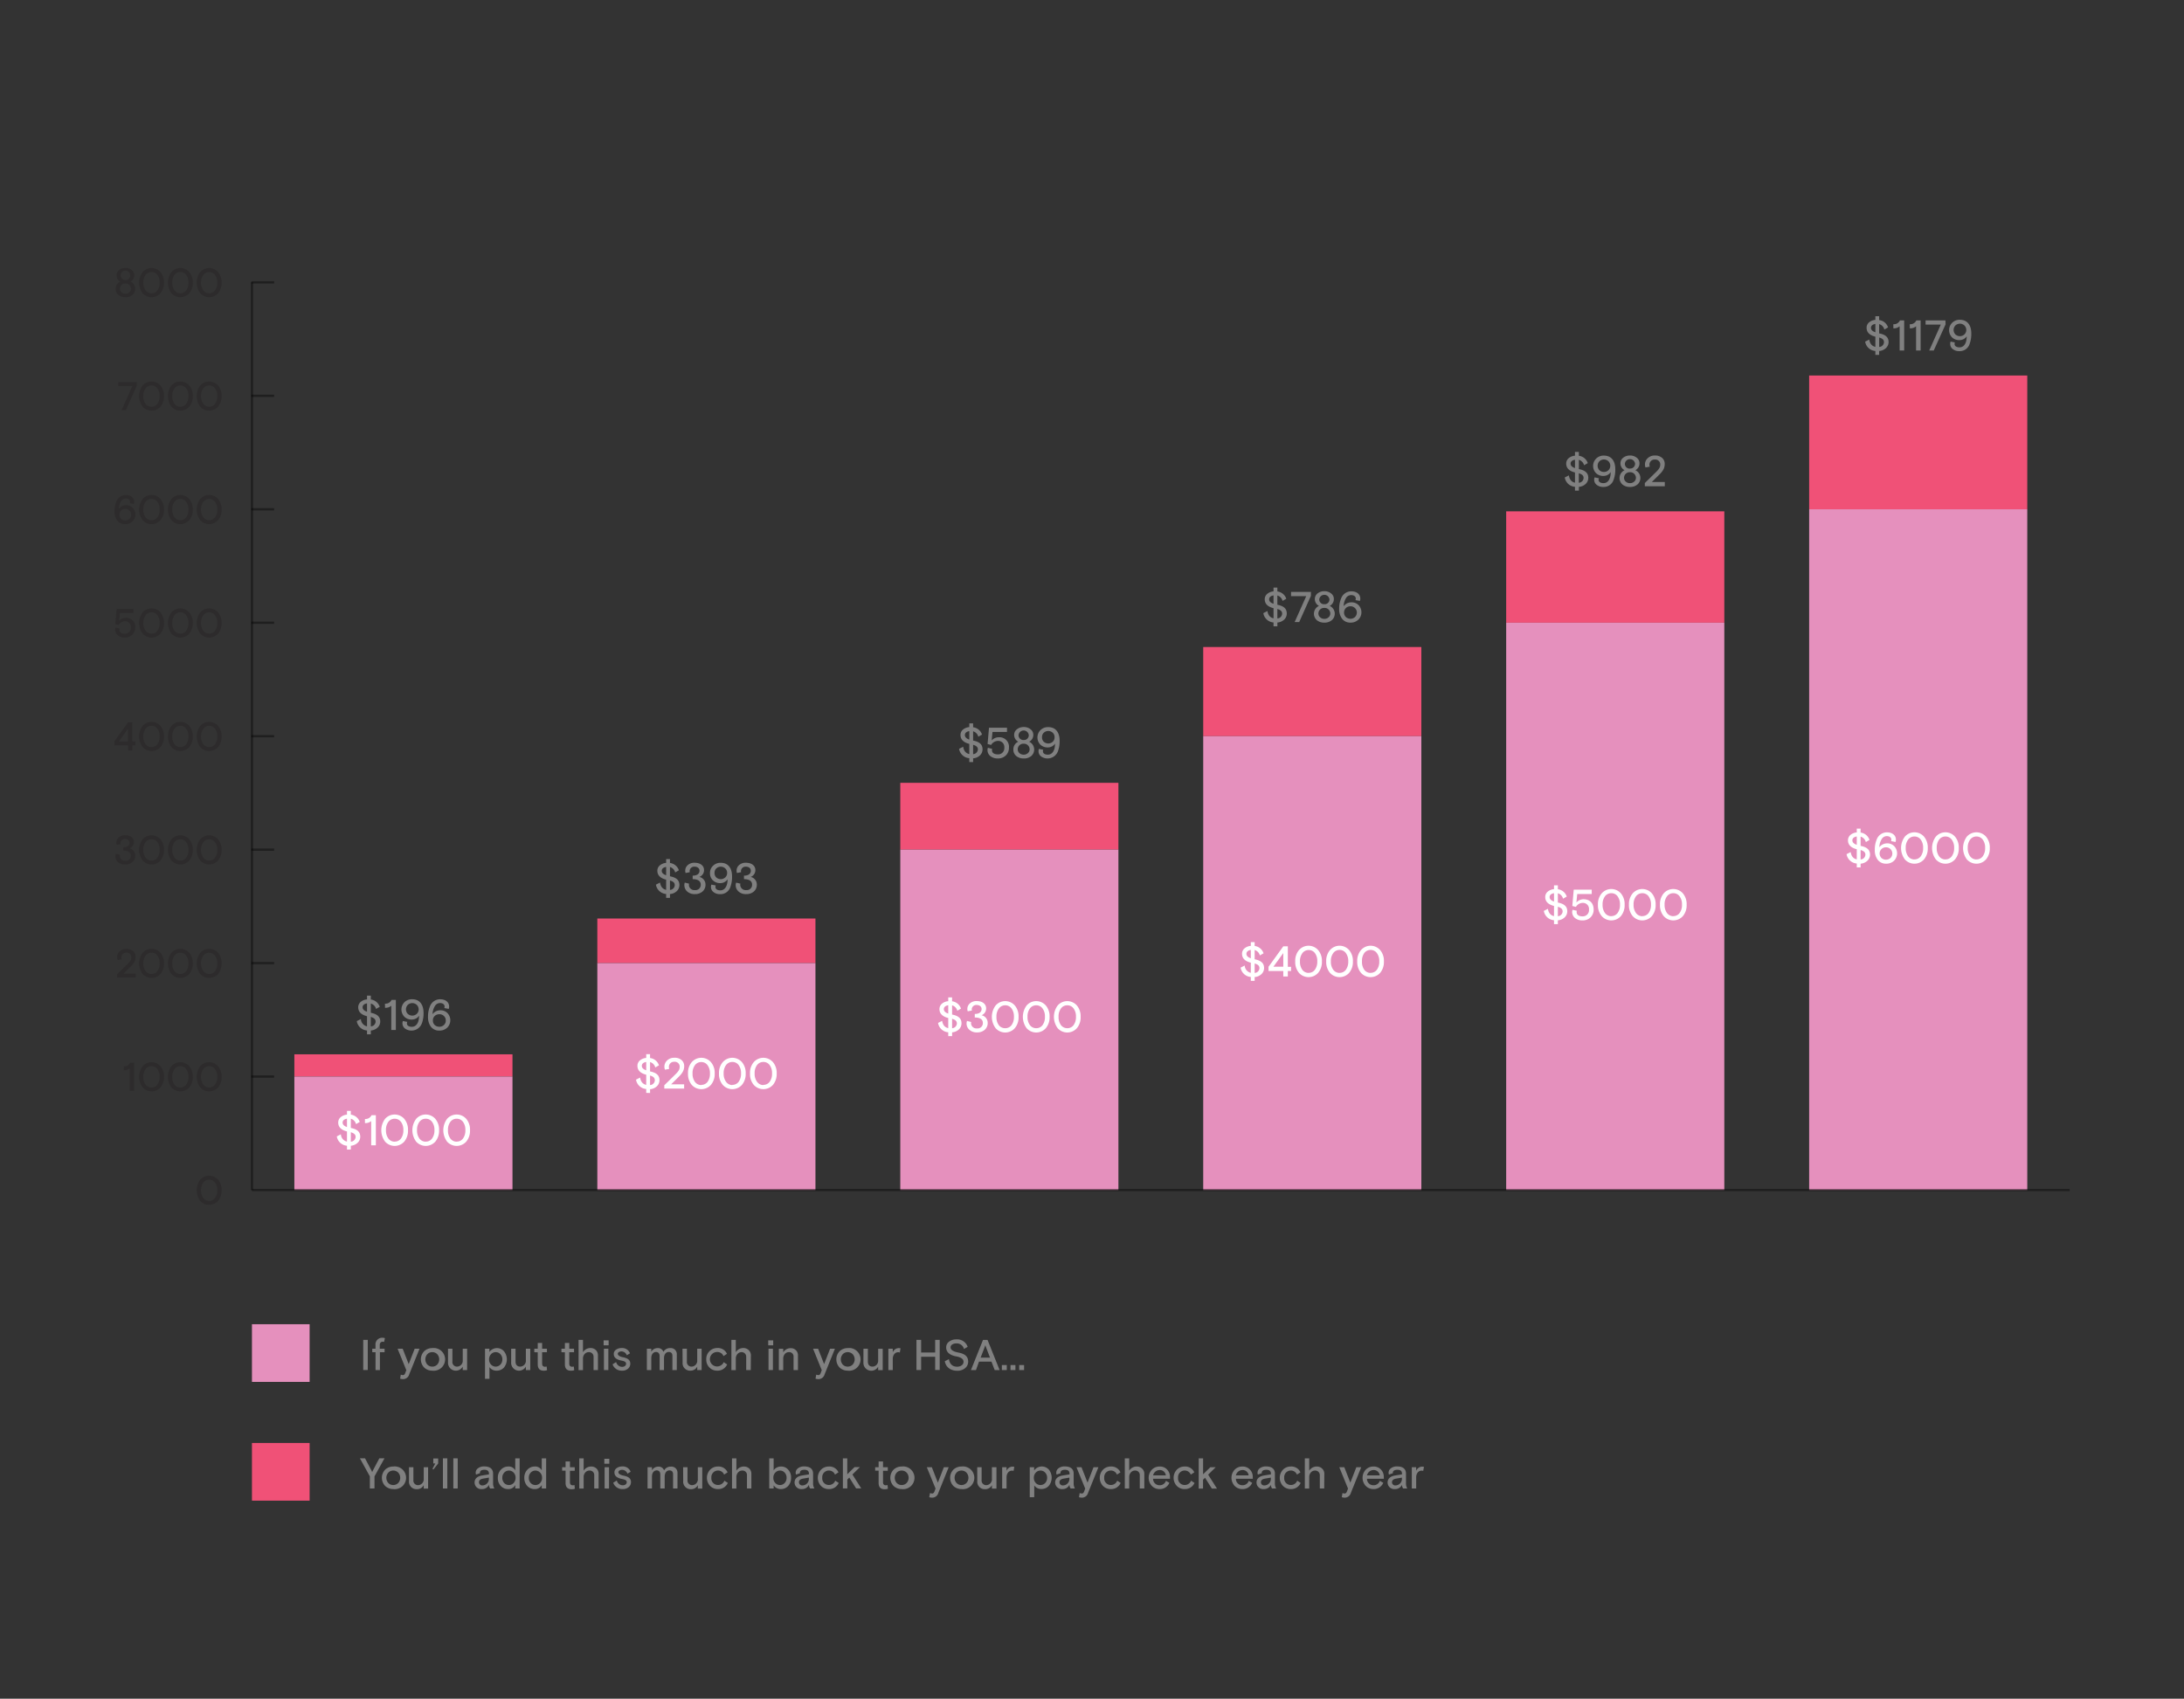 <svg xmlns="http://www.w3.org/2000/svg" id="_1" data-name="1" viewBox="0 0 960 746.76"><rect x="0" y="0" width="960" height="746.76" fill="#333333" stroke="none"/><defs><style>.cls-1{fill:#f05177;}.cls-2{fill:#e590bd;}.cls-3{fill:gray;}.cls-4,.cls-7{opacity:0.4;}.cls-5,.cls-7{fill:none;stroke:#000;stroke-miterlimit:10;}.cls-6{fill:#231f20;}.cls-8{fill:#fff;}</style></defs><rect class="cls-1" x="129.39" y="463.48" width="95.88" height="9.78"></rect><rect class="cls-1" x="262.56" y="403.78" width="95.88" height="19.6"></rect><rect class="cls-1" x="395.73" y="344.13" width="95.88" height="29.38"></rect><rect class="cls-1" x="528.89" y="284.43" width="95.88" height="39.2"></rect><rect class="cls-1" x="662.06" y="224.78" width="95.88" height="48.98"></rect><rect class="cls-1" x="795.23" y="165.07" width="95.88" height="58.8"></rect><rect class="cls-2" x="129.39" y="473.25" width="95.88" height="49.88"></rect><rect class="cls-2" x="262.56" y="423.38" width="95.88" height="99.75"></rect><rect class="cls-2" x="395.73" y="373.5" width="95.88" height="149.63"></rect><rect class="cls-2" x="528.89" y="323.63" width="95.88" height="199.5"></rect><rect class="cls-2" x="662.06" y="273.75" width="95.88" height="249.38"></rect><rect class="cls-2" x="795.23" y="223.88" width="95.88" height="299.25"></rect><path class="cls-3" d="M159.66,602.28V589h2v13.25Z"></path><path class="cls-3" d="M163.63,594.44v-1.55h1.42v-1.65a2.92,2.92,0,0,1,3.13-3.16,3.26,3.26,0,0,1,1,.17l-.34,1.67a2.06,2.06,0,0,0-.64-.09c-.81,0-1.27.53-1.27,1.45v1.61h2.12v1.55H167v7.84h-1.93v-7.84Z"></path><path class="cls-3" d="M176.16,604.3c1,.3,1.57.4,2-.81l.44-1.16-3.83-9.44H177l2.65,6.77,2.63-6.77h2.13l-4.54,11.28a2.78,2.78,0,0,1-2.63,2.1,4.56,4.56,0,0,1-1.36-.21Z"></path><path class="cls-3" d="M186.5,601.22a5.15,5.15,0,0,1,0-7.27,5.11,5.11,0,0,1,3.52-1.33,5,5,0,1,1,0,9.92A5.11,5.11,0,0,1,186.5,601.22Zm3.5-.46a3,3,0,0,0,2.18-.89,3.42,3.42,0,0,0,0-4.58,3,3,0,0,0-2.18-.89,3,3,0,0,0-2.16.89,3.45,3.45,0,0,0,0,4.58A2.94,2.94,0,0,0,190,600.76Z"></path><path class="cls-3" d="M196.93,592.89h1.93v5.64a2,2,0,0,0,2.08,2.23,2.55,2.55,0,0,0,2.46-2.8v-5.07h1.93v9.39H203.4v-1.52a3.45,3.45,0,0,1-6.47-1.83Z"></path><path class="cls-3" d="M213.19,606.13V592.89h1.93v1.44a4.1,4.1,0,0,1,6.39-.34,5.69,5.69,0,0,1,0,7.19,4.22,4.22,0,0,1-3.21,1.36,3.68,3.68,0,0,1-3.16-1.55v5.14Zm4.71-11.73a2.71,2.71,0,0,0-2.06.91,3.14,3.14,0,0,0-.86,2.27,3.19,3.19,0,0,0,.86,2.29,2.83,2.83,0,0,0,4.12,0,3.18,3.18,0,0,0,.85-2.29,3.13,3.13,0,0,0-.85-2.27A2.71,2.71,0,0,0,217.9,594.4Z"></path><path class="cls-3" d="M224.68,592.89h1.93v5.64c0,1.44.73,2.23,2.08,2.23a2.55,2.55,0,0,0,2.46-2.8v-5.07h1.93v9.39h-1.93v-1.52a3.45,3.45,0,0,1-6.47-1.83Z"></path><path class="cls-3" d="M234.86,594.44v-1.55h1.51v-2.53h1.93v2.53h2.1v1.55h-2.1v5c0,.93.44,1.38,1.29,1.38a2.54,2.54,0,0,0,.7-.11l.17,1.62a4,4,0,0,1-1.4.23c-1.8,0-2.69-.93-2.69-2.78v-5.32Z"></path><path class="cls-3" d="M246.78,594.44v-1.55h1.52v-2.53h1.93v2.53h2.1v1.55h-2.1v5c0,.93.43,1.38,1.29,1.38a2.6,2.6,0,0,0,.7-.11l.17,1.62a4,4,0,0,1-1.41.23c-1.79,0-2.68-.93-2.68-2.78v-5.32Z"></path><path class="cls-3" d="M262.83,602.28H260.9v-5.76a2,2,0,0,0-2.08-2.12,2.43,2.43,0,0,0-1.84.82,3,3,0,0,0-.73,2.1v5h-1.93V589h1.93v5.43a3.85,3.85,0,0,1,3.25-1.84,3.34,3.34,0,0,1,2.39.88,3.19,3.19,0,0,1,.94,2.44Z"></path><path class="cls-3" d="M265.33,591.4v-2.18h2.2v2.18Zm.14,10.88v-9.39h1.93v9.39Z"></path><path class="cls-3" d="M273.89,596.66c2.17.45,3.16,1.26,3.16,2.83a2.78,2.78,0,0,1-1,2.18,3.77,3.77,0,0,1-2.65.87,4.19,4.19,0,0,1-4.14-2.78l1.57-1a2.73,2.73,0,0,0,2.59,2.11c1,0,1.78-.53,1.78-1.34s-.62-1.15-2.21-1.46c-2.14-.43-3.2-1.38-3.2-2.83a2.23,2.23,0,0,1,1-1.92,4,4,0,0,1,2.37-.72,3.63,3.63,0,0,1,3.76,2.33l-1.41.83a2.52,2.52,0,0,0-2.31-1.68c-.91,0-1.65.44-1.65,1.06S272.32,596.35,273.89,596.66Z"></path><path class="cls-3" d="M297.49,602.28h-1.93v-6.21c0-1.16-.55-1.74-1.63-1.74s-2.06.91-2.06,2.78v5.17h-1.93v-6.15c0-1.08-.57-1.8-1.55-1.8-1.22,0-2.12,1-2.12,2.78v5.17h-1.93v-9.39h1.93v1.34a3.18,3.18,0,0,1,2.76-1.61,2.46,2.46,0,0,1,2.57,1.67,3.25,3.25,0,0,1,3-1.67,2.65,2.65,0,0,1,2.9,2.79Z"></path><path class="cls-3" d="M300,592.89h1.93v5.64a2,2,0,0,0,2.08,2.23,2.55,2.55,0,0,0,2.46-2.8v-5.07h1.93v9.39h-1.93v-1.52a3.24,3.24,0,0,1-3,1.78,3.28,3.28,0,0,1-3.43-3.61Z"></path><path class="cls-3" d="M319.62,599.83a4.54,4.54,0,0,1-4.32,2.71,4.68,4.68,0,0,1-3.46-1.38,4.85,4.85,0,0,1-1.4-3.58,4.83,4.83,0,0,1,4.86-5,4.34,4.34,0,0,1,4.24,2.56l-1.53,1a2.87,2.87,0,0,0-2.69-1.8,3.18,3.18,0,1,0,2.8,4.47Z"></path><path class="cls-3" d="M330,602.28H328v-5.76A2,2,0,0,0,326,594.4a2.41,2.41,0,0,0-1.84.82,3,3,0,0,0-.73,2.1v5h-1.94V589h1.94v5.43a3.83,3.83,0,0,1,3.25-1.84,3.32,3.32,0,0,1,2.38.88,3.16,3.16,0,0,1,1,2.44Z"></path><path class="cls-3" d="M337.68,591.4v-2.18h2.19v2.18Zm.13,10.88v-9.39h1.93v9.39Z"></path><path class="cls-3" d="M350.75,602.28h-1.93v-5.81a1.91,1.91,0,0,0-2.08-2.07,2.22,2.22,0,0,0-1.76.82,3.12,3.12,0,0,0-.7,2.1v5h-1.93v-9.39h1.93v1.57a3.74,3.74,0,0,1,3.2-1.84,3.09,3.09,0,0,1,3.27,3.28Z"></path><path class="cls-3" d="M358.78,604.3c1,.3,1.57.4,2-.81l.43-1.16-3.82-9.44h2.21l2.65,6.77,2.63-6.77H367l-4.54,11.28a2.79,2.79,0,0,1-2.63,2.1,4.51,4.51,0,0,1-1.36-.21Z"></path><path class="cls-3" d="M369.11,601.22a5.18,5.18,0,0,1,0-7.27,5.15,5.15,0,0,1,3.52-1.33,5,5,0,1,1,0,9.92A5.14,5.14,0,0,1,369.11,601.22Zm3.51-.46a3,3,0,0,0,2.17-.89,3.39,3.39,0,0,0,0-4.58,3,3,0,0,0-2.17-.89,3,3,0,0,0-2.16.89,3.45,3.45,0,0,0,0,4.58A2.93,2.93,0,0,0,372.62,600.76Z"></path><path class="cls-3" d="M379.54,592.89h1.94v5.64c0,1.44.73,2.23,2.08,2.23A2.55,2.55,0,0,0,386,598v-5.07H388v9.39H386v-1.52a3.46,3.46,0,0,1-6.48-1.83Z"></path><path class="cls-3" d="M395.52,594.56a2.39,2.39,0,0,0-.74-.12c-1.36,0-2.35,1.23-2.35,2.9v4.94H390.5v-9.39h1.93v1.59a2.87,2.87,0,0,1,2.71-1.86,3.54,3.54,0,0,1,.7.1Z"></path><path class="cls-3" d="M402.84,602.28V589h2.05v5.56h6.17V589h2v13.25h-2v-5.83h-6.17v5.83Z"></path><path class="cls-3" d="M421.3,594.59c2.89.55,4.27,1.76,4.27,4a3.65,3.65,0,0,1-1.34,2.84,5.13,5.13,0,0,1-3.5,1.15c-3,0-5-1.68-5.43-4.18l1.8-.93c.38,2.22,1.59,3.33,3.61,3.33,1.68,0,2.82-.94,2.82-2.14s-1-2-3.37-2.42c-2.65-.53-4.26-1.78-4.26-3.9a3.08,3.08,0,0,1,1.27-2.55,5.16,5.16,0,0,1,3.28-1,4.85,4.85,0,0,1,4.9,3.29l-1.63.94a3.23,3.23,0,0,0-3.29-2.46c-1.46,0-2.59.65-2.59,1.73S418.89,594.12,421.3,594.59Z"></path><path class="cls-3" d="M426.79,602.28l5.3-13.25h2l5.3,13.25h-2.16l-1.42-3.69h-5.49L429,602.28Zm6.32-10.92-.46,1.26-1.6,4.19h4.12l-1.61-4.19Z"></path><path class="cls-3" d="M440.38,602.28v-2.2h2.16v2.2Z"></path><path class="cls-3" d="M444.18,602.28v-2.2h2.16v2.2Z"></path><path class="cls-3" d="M448,602.28v-2.2h2.15v2.2Z"></path><path class="cls-3" d="M162.57,654.33V649l-4.37-7.92h2.25l2.73,5.16a5.46,5.46,0,0,1,.41.89l.42-.89,2.73-5.16H169L164.62,649v5.32Z"></path><path class="cls-3" d="M169.35,653.27a5.17,5.17,0,0,1,0-7.26,5.13,5.13,0,0,1,3.52-1.33,5,5,0,1,1,0,9.92A5.13,5.13,0,0,1,169.35,653.27Zm3.5-.45a3,3,0,0,0,2.18-.89,3.39,3.39,0,0,0,0-4.58,3,3,0,0,0-2.18-.89,2.94,2.94,0,0,0-2.16.89,3.45,3.45,0,0,0,0,4.58A2.94,2.94,0,0,0,172.85,652.82Z"></path><path class="cls-3" d="M179.78,645h1.93v5.64a2,2,0,0,0,2.08,2.23,2.55,2.55,0,0,0,2.46-2.8V645h1.93v9.38h-1.93v-1.51a3.24,3.24,0,0,1-3.05,1.78,3.29,3.29,0,0,1-3.42-3.62Z"></path><path class="cls-3" d="M190.51,646l-.41-.3,1.23-2.37h-.87v-2.19h2.15v2.19Z"></path><path class="cls-3" d="M194.69,654.33V641.09h1.94v13.24Z"></path><path class="cls-3" d="M199.26,654.33V641.09h1.93v13.24Z"></path><path class="cls-3" d="M215.46,654.33a2.55,2.55,0,0,1-.53-1.64,3.25,3.25,0,0,1-3.13,1.91,2.91,2.91,0,0,1-3.19-2.9c0-1.76,1.36-2.78,3.31-3.08l3-.48v-.39c0-1.08-.66-1.63-2-1.63s-1.95.53-1.95,1.23a1.35,1.35,0,0,0,0,.28l-1.72.59a2,2,0,0,1-.15-.76,2.39,2.39,0,0,1,1-2,4.3,4.3,0,0,1,2.74-.82c2.56,0,3.9,1.12,3.9,3.18V652a4.42,4.42,0,0,0,.57,2.35Zm-.57-4.5v-.27l-2.54.44c-1.21.21-1.81.74-1.81,1.59a1.41,1.41,0,0,0,1.57,1.4A2.87,2.87,0,0,0,214.89,649.83Z"></path><path class="cls-3" d="M228.42,641.09v13.24h-1.93v-1.51a3.34,3.34,0,0,1-3.1,1.78,4.32,4.32,0,0,1-3.26-1.37,5,5,0,0,1-1.3-3.59,4.92,4.92,0,0,1,1.34-3.56,4.32,4.32,0,0,1,3.18-1.4,3.27,3.27,0,0,1,3.14,1.68v-5.27Zm-4.73,11.73a2.8,2.8,0,0,0,2.08-.89,3.2,3.2,0,0,0,.85-2.29,3.1,3.1,0,0,0-.85-2.27,2.75,2.75,0,0,0-2.08-.91,2.7,2.7,0,0,0-2.06.91,3.17,3.17,0,0,0-.83,2.27,3.27,3.27,0,0,0,.83,2.29A2.76,2.76,0,0,0,223.69,652.82Z"></path><path class="cls-3" d="M240.06,641.09v13.24h-1.93v-1.51a3.34,3.34,0,0,1-3.1,1.78,4.32,4.32,0,0,1-3.26-1.37,5,5,0,0,1-1.3-3.59,4.92,4.92,0,0,1,1.34-3.56,4.32,4.32,0,0,1,3.18-1.4,3.27,3.27,0,0,1,3.14,1.68v-5.27Zm-4.73,11.73a2.78,2.78,0,0,0,2.08-.89,3.2,3.2,0,0,0,.85-2.29,3.1,3.1,0,0,0-.85-2.27,2.81,2.81,0,0,0-4.14,0,3.17,3.17,0,0,0-.83,2.27,3.27,3.27,0,0,0,.83,2.29A2.76,2.76,0,0,0,235.33,652.82Z"></path><path class="cls-3" d="M247.09,646.5V645h1.51v-2.54h1.93V645h2.1v1.55h-2.1v5c0,.93.44,1.39,1.29,1.39a2.29,2.29,0,0,0,.7-.12l.17,1.63a4,4,0,0,1-1.4.23c-1.8,0-2.69-.93-2.69-2.79V646.5Z"></path><path class="cls-3" d="M263.13,654.33H261.2v-5.75a1.94,1.94,0,0,0-2.08-2.12,2.38,2.38,0,0,0-1.83.81,3,3,0,0,0-.74,2.1v5h-1.93V641.09h1.93v5.43a3.85,3.85,0,0,1,3.25-1.84,3.38,3.38,0,0,1,2.39.87,3.21,3.21,0,0,1,.94,2.44Z"></path><path class="cls-3" d="M265.64,643.45v-2.17h2.19v2.17Zm.13,10.88V645h1.93v9.38Z"></path><path class="cls-3" d="M274.19,648.71c2.18.46,3.16,1.27,3.16,2.84a2.82,2.82,0,0,1-1,2.18,3.85,3.85,0,0,1-2.65.87,4.19,4.19,0,0,1-4.15-2.79l1.57-1a2.73,2.73,0,0,0,2.6,2.12c1,0,1.77-.53,1.77-1.34s-.62-1.16-2.21-1.46c-2.14-.44-3.2-1.38-3.2-2.84a2.19,2.19,0,0,1,1-1.91,3.94,3.94,0,0,1,2.36-.72,3.64,3.64,0,0,1,3.77,2.33l-1.42.83a2.5,2.5,0,0,0-2.31-1.68c-.91,0-1.65.43-1.65,1.06S272.62,648.41,274.19,648.71Z"></path><path class="cls-3" d="M297.79,654.33h-1.93v-6.21c0-1.15-.55-1.74-1.63-1.74s-2.06.91-2.06,2.79v5.16h-1.93v-6.15c0-1.08-.57-1.8-1.55-1.8-1.21,0-2.12,1-2.12,2.79v5.16h-1.93V645h1.93v1.34a3.2,3.2,0,0,1,2.76-1.61,2.46,2.46,0,0,1,2.57,1.67,3.26,3.26,0,0,1,3-1.67,2.65,2.65,0,0,1,2.9,2.78Z"></path><path class="cls-3" d="M300.27,645h1.93v5.64a2,2,0,0,0,2.09,2.23,2.55,2.55,0,0,0,2.45-2.8V645h1.94v9.38h-1.94v-1.51a3.24,3.24,0,0,1-3,1.78,3.29,3.29,0,0,1-3.43-3.62Z"></path><path class="cls-3" d="M319.92,651.89a4.54,4.54,0,0,1-4.32,2.71,4.69,4.69,0,0,1-3.46-1.39,5.21,5.21,0,0,1,0-7.13,4.75,4.75,0,0,1,3.44-1.4,4.33,4.33,0,0,1,4.24,2.56l-1.53,1a2.87,2.87,0,0,0-2.69-1.8,2.91,2.91,0,0,0-2.91,3.18,2.88,2.88,0,0,0,2.91,3.18,2.93,2.93,0,0,0,2.8-1.89Z"></path><path class="cls-3" d="M330.27,654.33h-1.93v-5.75a1.94,1.94,0,0,0-2.08-2.12,2.38,2.38,0,0,0-1.83.81,3,3,0,0,0-.74,2.1v5h-1.93V641.09h1.93v5.43a3.85,3.85,0,0,1,3.25-1.84,3.38,3.38,0,0,1,2.39.87,3.21,3.21,0,0,1,.94,2.44Z"></path><path class="cls-3" d="M338.13,654.33V641.09h1.93v5.27a3.87,3.87,0,0,1,3.27-1.68,4,4,0,0,1,3.12,1.38,5,5,0,0,1,1.27,3.58,5.09,5.09,0,0,1-1.28,3.59,4.23,4.23,0,0,1-3.2,1.37,3.73,3.73,0,0,1-3.18-1.65v1.38Zm4.71-1.51a2.72,2.72,0,0,0,2.06-.89,3.2,3.2,0,0,0,.85-2.29,3.1,3.1,0,0,0-.85-2.27,2.67,2.67,0,0,0-2.06-.91,2.7,2.7,0,0,0-2.06.91,3.1,3.1,0,0,0-.85,2.27,3.2,3.2,0,0,0,.85,2.29A2.76,2.76,0,0,0,342.84,652.82Z"></path><path class="cls-3" d="M356.11,654.33a2.61,2.61,0,0,1-.53-1.64,3.24,3.24,0,0,1-3.12,1.91,2.92,2.92,0,0,1-3.2-2.9c0-1.76,1.36-2.78,3.31-3.08l3-.48v-.39c0-1.08-.66-1.63-2-1.63s-1.94.53-1.94,1.23a1.33,1.33,0,0,0,0,.28l-1.72.59a2.19,2.19,0,0,1-.15-.76,2.39,2.39,0,0,1,1-2,4.3,4.3,0,0,1,2.74-.82c2.56,0,3.9,1.12,3.9,3.18V652a4.42,4.42,0,0,0,.57,2.35Zm-.57-4.5v-.27L353,650c-1.21.21-1.82.74-1.82,1.59a1.41,1.41,0,0,0,1.57,1.4A2.87,2.87,0,0,0,355.54,649.83Z"></path><path class="cls-3" d="M368.66,651.89a4.54,4.54,0,0,1-4.32,2.71,4.69,4.69,0,0,1-3.46-1.39,5.21,5.21,0,0,1,0-7.13,4.75,4.75,0,0,1,3.44-1.4,4.33,4.33,0,0,1,4.24,2.56l-1.53,1a2.87,2.87,0,0,0-2.69-1.8,2.91,2.91,0,0,0-2.91,3.18,2.88,2.88,0,0,0,2.91,3.18,2.93,2.93,0,0,0,2.8-1.89Z"></path><path class="cls-3" d="M372.43,641.09v7l3.19-3.16H378l-3.31,3.25,3.88,6.13h-2.25l-3-4.77-.87.87v3.9H370.5V641.09Z"></path><path class="cls-3" d="M384.69,646.5V645h1.52v-2.54h1.93V645h2.1v1.55h-2.1v5c0,.93.43,1.39,1.28,1.39a2.19,2.19,0,0,0,.7-.12l.17,1.63a4,4,0,0,1-1.4.23c-1.79,0-2.68-.93-2.68-2.79V646.5Z"></path><path class="cls-3" d="M392.83,653.27a5.17,5.17,0,0,1,0-7.26,5.13,5.13,0,0,1,3.52-1.33,5,5,0,1,1,0,9.92A5.13,5.13,0,0,1,392.83,653.27Zm3.5-.45a3,3,0,0,0,2.18-.89,3.39,3.39,0,0,0,0-4.58,3,3,0,0,0-2.18-.89,2.94,2.94,0,0,0-2.16.89,3.45,3.45,0,0,0,0,4.58A2.94,2.94,0,0,0,396.33,652.82Z"></path><path class="cls-3" d="M408.79,656.36c1,.3,1.57.39,2-.82l.44-1.15L407.39,645h2.21l2.65,6.77,2.63-6.77H417l-4.54,11.27a2.79,2.79,0,0,1-2.63,2.1,4.28,4.28,0,0,1-1.37-.21Z"></path><path class="cls-3" d="M419.12,653.27a5.17,5.17,0,0,1,0-7.26,5.13,5.13,0,0,1,3.52-1.33,5,5,0,1,1,0,9.92A5.13,5.13,0,0,1,419.12,653.27Zm3.5-.45a3,3,0,0,0,2.18-.89,3.39,3.39,0,0,0,0-4.58,3,3,0,0,0-2.18-.89,2.9,2.9,0,0,0-2.15.89,3.45,3.45,0,0,0,0,4.58A2.9,2.9,0,0,0,422.62,652.82Z"></path><path class="cls-3" d="M429.55,645h1.93v5.64a2,2,0,0,0,2.08,2.23A2.55,2.55,0,0,0,436,650V645H438v9.38H436v-1.51a3.24,3.24,0,0,1-3,1.78,3.29,3.29,0,0,1-3.43-3.62Z"></path><path class="cls-3" d="M445.53,646.61a2.76,2.76,0,0,0-.74-.11c-1.36,0-2.35,1.23-2.35,2.89v4.94h-1.93V645h1.93v1.59a2.87,2.87,0,0,1,2.71-1.86,3.64,3.64,0,0,1,.7.1Z"></path><path class="cls-3" d="M452.64,658.19V645h1.93v1.43A4.13,4.13,0,0,1,461,646a5.69,5.69,0,0,1,0,7.19,4.23,4.23,0,0,1-3.22,1.37,3.69,3.69,0,0,1-3.16-1.56v5.15Zm4.71-11.73a2.7,2.7,0,0,0-2.06.91,3.14,3.14,0,0,0-.85,2.27,3.24,3.24,0,0,0,.85,2.29,2.84,2.84,0,0,0,4.13,0,3.24,3.24,0,0,0,.85-2.29,3.14,3.14,0,0,0-.85-2.27A2.68,2.68,0,0,0,457.35,646.46Z"></path><path class="cls-3" d="M470.62,654.33a2.61,2.61,0,0,1-.53-1.64A3.23,3.23,0,0,1,467,654.6a2.92,2.92,0,0,1-3.2-2.9c0-1.76,1.37-2.78,3.32-3.08l3-.48v-.39c0-1.08-.67-1.63-2-1.63s-1.95.53-1.95,1.23a1.35,1.35,0,0,0,0,.28l-1.72.59a2,2,0,0,1-.16-.76,2.39,2.39,0,0,1,1-2,4.31,4.31,0,0,1,2.75-.82c2.55,0,3.9,1.12,3.9,3.18V652a4.42,4.42,0,0,0,.56,2.35Zm-.56-4.5v-.27l-2.54.44c-1.21.21-1.82.74-1.82,1.59a1.42,1.42,0,0,0,1.57,1.4A2.87,2.87,0,0,0,470.06,649.83Z"></path><path class="cls-3" d="M474.58,656.36c1,.3,1.57.39,2-.82l.43-1.15L473.18,645h2.21l2.65,6.77,2.63-6.77h2.14l-4.54,11.27a2.79,2.79,0,0,1-2.63,2.1,4.22,4.22,0,0,1-1.36-.21Z"></path><path class="cls-3" d="M492.6,651.89a4.54,4.54,0,0,1-4.32,2.71,4.69,4.69,0,0,1-3.46-1.39,5.21,5.21,0,0,1,0-7.13,4.75,4.75,0,0,1,3.44-1.4,4.33,4.33,0,0,1,4.24,2.56l-1.53,1a2.87,2.87,0,0,0-2.69-1.8,2.91,2.91,0,0,0-2.91,3.18,2.88,2.88,0,0,0,2.91,3.18,2.93,2.93,0,0,0,2.8-1.89Z"></path><path class="cls-3" d="M503,654.33H501v-5.75a1.94,1.94,0,0,0-2.08-2.12,2.4,2.4,0,0,0-1.84.81,3,3,0,0,0-.73,2.1v5h-1.93V641.09h1.93v5.43a3.85,3.85,0,0,1,3.25-1.84,3.34,3.34,0,0,1,2.38.87A3.18,3.18,0,0,1,503,648Z"></path><path class="cls-3" d="M514.29,650.05h-7.44a2.8,2.8,0,0,0,2.86,2.86,2.84,2.84,0,0,0,2.8-1.95l1.5.89a4.52,4.52,0,0,1-4.36,2.75,4.62,4.62,0,0,1-3.35-1.4,5.25,5.25,0,0,1,0-7.12,4.68,4.68,0,0,1,3.43-1.4A4.27,4.27,0,0,1,513,646a4.59,4.59,0,0,1,1.27,3.36Zm-7.44-1.47h5.6a2.62,2.62,0,0,0-2.74-2.35A3,3,0,0,0,506.85,648.58Z"></path><path class="cls-3" d="M525.06,651.89a4.54,4.54,0,0,1-4.32,2.71,4.69,4.69,0,0,1-3.46-1.39,5.21,5.21,0,0,1,0-7.13,4.75,4.75,0,0,1,3.44-1.4,4.33,4.33,0,0,1,4.24,2.56l-1.53,1a2.87,2.87,0,0,0-2.69-1.8,2.91,2.91,0,0,0-2.91,3.18,2.88,2.88,0,0,0,2.91,3.18,2.93,2.93,0,0,0,2.8-1.89Z"></path><path class="cls-3" d="M528.83,641.09v7L532,645h2.36l-3.31,3.25,3.88,6.13h-2.25l-3-4.77-.87.87v3.9H526.9V641.09Z"></path><path class="cls-3" d="M550.69,650.05h-7.44a2.8,2.8,0,0,0,2.86,2.86,2.84,2.84,0,0,0,2.8-1.95l1.49.89a4.5,4.5,0,0,1-4.35,2.75,4.6,4.6,0,0,1-3.35-1.4,5.25,5.25,0,0,1,0-7.12,4.67,4.67,0,0,1,3.42-1.4,4.28,4.28,0,0,1,3.28,1.33,4.59,4.59,0,0,1,1.27,3.36Zm-7.44-1.47h5.6a2.62,2.62,0,0,0-2.74-2.35A3,3,0,0,0,543.25,648.58Z"></path><path class="cls-3" d="M559.17,654.33a2.61,2.61,0,0,1-.53-1.64,3.25,3.25,0,0,1-3.12,1.91,2.91,2.91,0,0,1-3.2-2.9c0-1.76,1.36-2.78,3.31-3.08l3-.48v-.39c0-1.08-.66-1.63-2-1.63s-2,.53-2,1.23a1.35,1.35,0,0,0,0,.28l-1.72.59a2,2,0,0,1-.15-.76,2.39,2.39,0,0,1,1-2,4.3,4.3,0,0,1,2.74-.82c2.56,0,3.9,1.12,3.9,3.18V652a4.42,4.42,0,0,0,.57,2.35Zm-.57-4.5v-.27l-2.54.44c-1.21.21-1.81.74-1.81,1.59a1.41,1.41,0,0,0,1.57,1.4A2.87,2.87,0,0,0,558.6,649.83Z"></path><path class="cls-3" d="M571.72,651.89a4.54,4.54,0,0,1-4.32,2.71,4.69,4.69,0,0,1-3.46-1.39,5.21,5.21,0,0,1,0-7.13,4.73,4.73,0,0,1,3.44-1.4,4.33,4.33,0,0,1,4.24,2.56l-1.53,1a2.87,2.87,0,0,0-2.69-1.8,2.91,2.91,0,0,0-2.91,3.18,2.88,2.88,0,0,0,2.91,3.18,2.93,2.93,0,0,0,2.8-1.89Z"></path><path class="cls-3" d="M582.07,654.33h-1.93v-5.75a2,2,0,0,0-2.08-2.12,2.4,2.4,0,0,0-1.84.81,3,3,0,0,0-.74,2.1v5h-1.93V641.09h1.93v5.43a3.85,3.85,0,0,1,3.26-1.84,3.36,3.36,0,0,1,2.38.87,3.18,3.18,0,0,1,1,2.44Z"></path><path class="cls-3" d="M590.1,656.36c1,.3,1.57.39,2-.82l.44-1.15L588.7,645h2.21l2.65,6.77,2.63-6.77h2.14l-4.54,11.27a2.79,2.79,0,0,1-2.63,2.1,4.22,4.22,0,0,1-1.36-.21Z"></path><path class="cls-3" d="M608.3,650.05h-7.43a2.79,2.79,0,0,0,2.86,2.86,2.83,2.83,0,0,0,2.79-1.95l1.5.89a4.51,4.51,0,0,1-4.35,2.75,4.6,4.6,0,0,1-3.35-1.4,5.25,5.25,0,0,1,0-7.12,4.67,4.67,0,0,1,3.42-1.4A4.3,4.3,0,0,1,607,646a4.58,4.58,0,0,1,1.26,3.36Zm-7.43-1.47h5.6a2.63,2.63,0,0,0-2.74-2.35A3,3,0,0,0,600.87,648.58Z"></path><path class="cls-3" d="M616.78,654.33a2.61,2.61,0,0,1-.53-1.64,3.23,3.23,0,0,1-3.12,1.91,2.92,2.92,0,0,1-3.2-2.9c0-1.76,1.37-2.78,3.32-3.08l3-.48v-.39c0-1.08-.67-1.63-2-1.63s-2,.53-2,1.23a1.35,1.35,0,0,0,0,.28l-1.72.59a2,2,0,0,1-.16-.76,2.39,2.39,0,0,1,1-2,4.31,4.31,0,0,1,2.75-.82c2.55,0,3.9,1.12,3.9,3.18V652a4.42,4.42,0,0,0,.56,2.35Zm-.56-4.5v-.27l-2.54.44c-1.21.21-1.82.74-1.82,1.59a1.42,1.42,0,0,0,1.57,1.4A2.87,2.87,0,0,0,616.22,649.83Z"></path><path class="cls-3" d="M625.59,646.61a2.76,2.76,0,0,0-.74-.11c-1.37,0-2.35,1.23-2.35,2.89v4.94h-1.93V645h1.93v1.59a2.87,2.87,0,0,1,2.71-1.86,3.64,3.64,0,0,1,.7.1Z"></path><rect class="cls-2" x="110.75" y="582.13" width="25.35" height="25.35"></rect><rect class="cls-1" x="110.75" y="634.33" width="25.35" height="25.35"></rect><g class="cls-4"><line class="cls-5" x1="110.75" y1="523.13" x2="909.75" y2="523.13"></line></g><g class="cls-4"><path class="cls-6" d="M97.39,523.24a6.86,6.86,0,0,1-1.53,4.65,5.26,5.26,0,0,1-7.85,0,7.8,7.8,0,0,1,0-9.28,5.24,5.24,0,0,1,7.85,0A6.81,6.81,0,0,1,97.39,523.24Zm-5.45,4.68a3.14,3.14,0,0,0,2.57-1.25,5.46,5.46,0,0,0,1-3.43,5.4,5.4,0,0,0-1-3.41,3.24,3.24,0,0,0-5.14,0,5.4,5.4,0,0,0-1,3.41,5.46,5.46,0,0,0,1,3.43A3.17,3.17,0,0,0,91.94,527.92Z"></path></g><g class="cls-4"><path class="cls-6" d="M54.48,468.76a2.65,2.65,0,0,0,2.69-1.55h1.76v12.32H57v-9.91a3.57,3.57,0,0,1-2.55.83Z"></path><path class="cls-6" d="M72.07,473.37A6.85,6.85,0,0,1,70.54,478a5.26,5.26,0,0,1-7.85,0,7.79,7.79,0,0,1,0-9.27,5.22,5.22,0,0,1,7.85,0A6.81,6.81,0,0,1,72.07,473.37Zm-5.46,4.68a3.14,3.14,0,0,0,2.57-1.25,5.5,5.5,0,0,0,1-3.43,5.41,5.41,0,0,0-1-3.42,3.1,3.1,0,0,0-2.57-1.26A3.15,3.15,0,0,0,64,470a5.41,5.41,0,0,0-1,3.42,5.5,5.5,0,0,0,1,3.43A3.2,3.2,0,0,0,66.61,478.05Z"></path><path class="cls-6" d="M84.73,473.37A6.85,6.85,0,0,1,83.2,478a5.26,5.26,0,0,1-7.85,0,7.79,7.79,0,0,1,0-9.27,5.22,5.22,0,0,1,7.85,0A6.81,6.81,0,0,1,84.73,473.37Zm-5.46,4.68a3.14,3.14,0,0,0,2.57-1.25,5.5,5.5,0,0,0,1-3.43,5.41,5.41,0,0,0-1-3.42,3.1,3.1,0,0,0-2.57-1.26A3.13,3.13,0,0,0,76.71,470a5.41,5.41,0,0,0-1,3.42,5.5,5.5,0,0,0,1,3.43A3.18,3.18,0,0,0,79.27,478.05Z"></path><path class="cls-6" d="M97.39,473.37A6.85,6.85,0,0,1,95.86,478,5.26,5.26,0,0,1,88,478a7.79,7.79,0,0,1,0-9.27,5.22,5.22,0,0,1,7.85,0A6.81,6.81,0,0,1,97.39,473.37Zm-5.45,4.68a3.17,3.17,0,0,0,2.57-1.25,5.5,5.5,0,0,0,1-3.43,5.41,5.41,0,0,0-1-3.42,3.25,3.25,0,0,0-5.14,0,5.41,5.41,0,0,0-1,3.42,5.5,5.5,0,0,0,1,3.43A3.2,3.2,0,0,0,91.94,478.05Z"></path></g><g class="cls-4"><path class="cls-6" d="M51.45,428.3l4.73-4.61c1.15-1.15,1.57-1.9,1.57-2.91a2,2,0,0,0-2.2-2,2.07,2.07,0,0,0-2.22,2.11,2.63,2.63,0,0,0,.14.8l-1.76.31a3.86,3.86,0,0,1-.21-1.28,3.36,3.36,0,0,1,1.15-2.52,4.06,4.06,0,0,1,2.92-1.07,4.18,4.18,0,0,1,2.94,1,3.18,3.18,0,0,1,1.07,2.48,4.74,4.74,0,0,1-.48,2.14,8.38,8.38,0,0,1-1.67,2.15l-3.13,3.1h5.31v1.72H51.45Z"></path><path class="cls-6" d="M72.07,423.49a6.86,6.86,0,0,1-1.53,4.65,5.26,5.26,0,0,1-7.85,0,7.8,7.8,0,0,1,0-9.28,5.24,5.24,0,0,1,7.85,0A6.81,6.81,0,0,1,72.07,423.49Zm-5.46,4.68a3.11,3.11,0,0,0,2.57-1.25,5.46,5.46,0,0,0,1-3.43,5.4,5.4,0,0,0-1-3.41,3.08,3.08,0,0,0-2.57-1.27A3.13,3.13,0,0,0,64,420.08a5.4,5.4,0,0,0-1,3.41,5.46,5.46,0,0,0,1,3.43A3.17,3.17,0,0,0,66.61,428.17Z"></path><path class="cls-6" d="M84.73,423.49a6.86,6.86,0,0,1-1.53,4.65,5.26,5.26,0,0,1-7.85,0,7.8,7.8,0,0,1,0-9.28,5.24,5.24,0,0,1,7.85,0A6.81,6.81,0,0,1,84.73,423.49Zm-5.46,4.68a3.11,3.11,0,0,0,2.57-1.25,5.46,5.46,0,0,0,1-3.43,5.4,5.4,0,0,0-1-3.41,3.08,3.08,0,0,0-2.57-1.27,3.11,3.11,0,0,0-2.56,1.27,5.4,5.4,0,0,0-1,3.41,5.46,5.46,0,0,0,1,3.43A3.15,3.15,0,0,0,79.27,428.17Z"></path><path class="cls-6" d="M97.39,423.49a6.86,6.86,0,0,1-1.53,4.65,5.26,5.26,0,0,1-7.85,0,7.8,7.8,0,0,1,0-9.28,5.24,5.24,0,0,1,7.85,0A6.81,6.81,0,0,1,97.39,423.49Zm-5.45,4.68a3.14,3.14,0,0,0,2.57-1.25,5.46,5.46,0,0,0,1-3.43,5.4,5.4,0,0,0-1-3.41,3.24,3.24,0,0,0-5.14,0,5.4,5.4,0,0,0-1,3.41,5.46,5.46,0,0,0,1,3.43A3.17,3.17,0,0,0,91.94,428.17Z"></path></g><g class="cls-4"><path class="cls-6" d="M52.72,375.75a2.44,2.44,0,0,0-.07.56,2.18,2.18,0,0,0,2.41,2.06,2.15,2.15,0,0,0,2.43-2.24c0-1.53-1.29-2.23-3.31-2.23v-1.44c1.88,0,2.78-.81,2.78-2,0-1-.81-1.65-2-1.65a1.82,1.82,0,0,0-2,1.74,1.4,1.4,0,0,0,.09.51l-1.73.33a2.84,2.84,0,0,1-.16-.89,3,3,0,0,1,1.06-2.33,4,4,0,0,1,2.76-1c2.4,0,3.84,1.25,3.84,3a3,3,0,0,1-1.9,2.78,3.18,3.18,0,0,1,2.5,3.1A3.63,3.63,0,0,1,58.15,379a4.54,4.54,0,0,1-3.09,1A4.44,4.44,0,0,1,51.91,379a3.4,3.4,0,0,1-1.16-2.59,2.83,2.83,0,0,1,.19-1Z"></path><path class="cls-6" d="M72.07,373.62a6.85,6.85,0,0,1-1.53,4.64,5.26,5.26,0,0,1-7.85,0,7.79,7.79,0,0,1,0-9.27,5.22,5.22,0,0,1,7.85,0A6.81,6.81,0,0,1,72.07,373.62Zm-5.46,4.68a3.14,3.14,0,0,0,2.57-1.25,5.5,5.5,0,0,0,1-3.43,5.41,5.41,0,0,0-1-3.42,3.1,3.1,0,0,0-2.57-1.26A3.15,3.15,0,0,0,64,370.2a5.41,5.41,0,0,0-1,3.42,5.5,5.5,0,0,0,1,3.43A3.2,3.2,0,0,0,66.61,378.3Z"></path><path class="cls-6" d="M84.73,373.62a6.85,6.85,0,0,1-1.53,4.64,5.26,5.26,0,0,1-7.85,0,7.79,7.79,0,0,1,0-9.27,5.22,5.22,0,0,1,7.85,0A6.81,6.81,0,0,1,84.73,373.62Zm-5.46,4.68a3.14,3.14,0,0,0,2.57-1.25,5.5,5.5,0,0,0,1-3.43,5.41,5.41,0,0,0-1-3.42,3.1,3.1,0,0,0-2.57-1.26,3.13,3.13,0,0,0-2.56,1.26,5.41,5.41,0,0,0-1,3.42,5.5,5.5,0,0,0,1,3.43A3.18,3.18,0,0,0,79.27,378.3Z"></path><path class="cls-6" d="M97.39,373.62a6.85,6.85,0,0,1-1.53,4.64,5.26,5.26,0,0,1-7.85,0A7.79,7.79,0,0,1,88,369a5.22,5.22,0,0,1,7.85,0A6.81,6.81,0,0,1,97.39,373.62Zm-5.45,4.68a3.17,3.17,0,0,0,2.57-1.25,5.5,5.5,0,0,0,1-3.43,5.41,5.41,0,0,0-1-3.42,3.25,3.25,0,0,0-5.14,0,5.41,5.41,0,0,0-1,3.42,5.5,5.5,0,0,0,1,3.43A3.2,3.2,0,0,0,91.94,378.3Z"></path></g><g class="cls-4"><path class="cls-6" d="M50.26,327.65v-1.73l6-8.34h1.9v8.34h1.32v1.73H58.19v2.25h-1.9v-2.25Zm6-7.34-4,5.61h4Z"></path><path class="cls-6" d="M72.07,323.74a6.86,6.86,0,0,1-1.53,4.65,5.26,5.26,0,0,1-7.85,0,7.8,7.8,0,0,1,0-9.28,5.24,5.24,0,0,1,7.85,0A6.81,6.81,0,0,1,72.07,323.74Zm-5.46,4.68a3.11,3.11,0,0,0,2.57-1.25,5.46,5.46,0,0,0,1-3.43,5.4,5.4,0,0,0-1-3.41,3.08,3.08,0,0,0-2.57-1.27A3.13,3.13,0,0,0,64,320.33a5.4,5.4,0,0,0-1,3.41,5.46,5.46,0,0,0,1,3.43A3.17,3.17,0,0,0,66.61,328.42Z"></path><path class="cls-6" d="M84.73,323.74a6.86,6.86,0,0,1-1.53,4.65,5.26,5.26,0,0,1-7.85,0,7.8,7.8,0,0,1,0-9.28,5.24,5.24,0,0,1,7.85,0A6.81,6.81,0,0,1,84.73,323.74Zm-5.46,4.68a3.11,3.11,0,0,0,2.57-1.25,5.46,5.46,0,0,0,1-3.43,5.4,5.4,0,0,0-1-3.41,3.08,3.08,0,0,0-2.57-1.27,3.11,3.11,0,0,0-2.56,1.27,5.4,5.4,0,0,0-1,3.41,5.46,5.46,0,0,0,1,3.43A3.15,3.15,0,0,0,79.27,328.42Z"></path><path class="cls-6" d="M97.39,323.74a6.86,6.86,0,0,1-1.53,4.65,5.26,5.26,0,0,1-7.85,0,7.8,7.8,0,0,1,0-9.28,5.24,5.24,0,0,1,7.85,0A6.81,6.81,0,0,1,97.39,323.74Zm-5.45,4.68a3.14,3.14,0,0,0,2.57-1.25,5.46,5.46,0,0,0,1-3.43,5.4,5.4,0,0,0-1-3.41,3.24,3.24,0,0,0-5.14,0,5.4,5.4,0,0,0-1,3.41,5.46,5.46,0,0,0,1,3.43A3.17,3.17,0,0,0,91.94,328.42Z"></path></g><g class="cls-4"><path class="cls-6" d="M50.69,274.38l.58-6.67h7.36v1.72H52.7l-.33,3.47a4,4,0,0,1,2.86-1.28,3.89,3.89,0,0,1,4.19,4.24A4.27,4.27,0,0,1,58.15,279a4.47,4.47,0,0,1-3.29,1.25,4.6,4.6,0,0,1-3.07-1,3.14,3.14,0,0,1-1.15-2.43,3,3,0,0,1,.16-.93l1.74.4a2.13,2.13,0,0,0-.07.55c0,1.14,1,1.74,2.39,1.74a2.55,2.55,0,0,0,2.66-2.76,2.48,2.48,0,0,0-2.6-2.73,3.28,3.28,0,0,0-2.75,1.65Z"></path><path class="cls-6" d="M72.07,273.87a6.85,6.85,0,0,1-1.53,4.64,5.26,5.26,0,0,1-7.85,0,7.79,7.79,0,0,1,0-9.27,5.22,5.22,0,0,1,7.85,0A6.81,6.81,0,0,1,72.07,273.87Zm-5.46,4.68a3.14,3.14,0,0,0,2.57-1.25,5.5,5.5,0,0,0,1-3.43,5.41,5.41,0,0,0-1-3.42,3.1,3.1,0,0,0-2.57-1.26A3.15,3.15,0,0,0,64,270.45a5.41,5.41,0,0,0-1,3.42,5.5,5.5,0,0,0,1,3.43A3.2,3.2,0,0,0,66.61,278.55Z"></path><path class="cls-6" d="M84.73,273.87a6.85,6.85,0,0,1-1.53,4.64,5.26,5.26,0,0,1-7.85,0,7.79,7.79,0,0,1,0-9.27,5.22,5.22,0,0,1,7.85,0A6.81,6.81,0,0,1,84.73,273.87Zm-5.46,4.68a3.14,3.14,0,0,0,2.57-1.25,5.5,5.5,0,0,0,1-3.43,5.41,5.41,0,0,0-1-3.42,3.1,3.1,0,0,0-2.57-1.26,3.13,3.13,0,0,0-2.56,1.26,5.41,5.41,0,0,0-1,3.42,5.5,5.5,0,0,0,1,3.43A3.18,3.18,0,0,0,79.27,278.55Z"></path><path class="cls-6" d="M97.39,273.87a6.85,6.85,0,0,1-1.53,4.64,5.26,5.26,0,0,1-7.85,0,7.79,7.79,0,0,1,0-9.27,5.22,5.22,0,0,1,7.85,0A6.81,6.81,0,0,1,97.39,273.87Zm-5.45,4.68a3.17,3.17,0,0,0,2.57-1.25,5.5,5.5,0,0,0,1-3.43,5.41,5.41,0,0,0-1-3.42,3.25,3.25,0,0,0-5.14,0,5.41,5.41,0,0,0-1,3.42,5.5,5.5,0,0,0,1,3.43A3.2,3.2,0,0,0,91.94,278.55Z"></path></g><g class="cls-4"><path class="cls-6" d="M57.06,221.18a1.53,1.53,0,0,0,.13-.64c0-.84-.76-1.4-1.9-1.4a2.43,2.43,0,0,0-2.13,1.28,6.69,6.69,0,0,0-.93,3.24,4,4,0,0,1,3.16-1.57,4,4,0,0,1,2.94,1.16,4.26,4.26,0,0,1-.1,5.95A4.54,4.54,0,0,1,55,230.4a4.2,4.2,0,0,1-3.39-1.5,6.4,6.4,0,0,1-1.25-4.19,10.41,10.41,0,0,1,.72-4,4.44,4.44,0,0,1,4.19-3.08c2.27,0,3.69,1.19,3.69,3a2.72,2.72,0,0,1-.16.93Zm-2,2.53a2.62,2.62,0,0,0-1.83.7,2.36,2.36,0,0,0-.75,1.85,2.33,2.33,0,0,0,.75,1.83,2.66,2.66,0,0,0,1.83.69,2.62,2.62,0,0,0,1.83-.69,2.36,2.36,0,0,0,.78-1.83,2.38,2.38,0,0,0-.78-1.85A2.59,2.59,0,0,0,55,223.71Z"></path><path class="cls-6" d="M72.07,224a6.86,6.86,0,0,1-1.53,4.65,5.26,5.26,0,0,1-7.85,0,7.8,7.8,0,0,1,0-9.28,5.24,5.24,0,0,1,7.85,0A6.81,6.81,0,0,1,72.07,224Zm-5.46,4.68a3.11,3.11,0,0,0,2.57-1.25,5.46,5.46,0,0,0,1-3.43,5.4,5.4,0,0,0-1-3.41,3.08,3.08,0,0,0-2.57-1.27A3.13,3.13,0,0,0,64,220.58a5.4,5.4,0,0,0-1,3.41,5.46,5.46,0,0,0,1,3.43A3.17,3.17,0,0,0,66.61,228.67Z"></path><path class="cls-6" d="M84.73,224a6.86,6.86,0,0,1-1.53,4.65,5.26,5.26,0,0,1-7.85,0,7.8,7.8,0,0,1,0-9.28,5.24,5.24,0,0,1,7.85,0A6.81,6.81,0,0,1,84.73,224Zm-5.46,4.68a3.11,3.11,0,0,0,2.57-1.25,5.46,5.46,0,0,0,1-3.43,5.4,5.4,0,0,0-1-3.41,3.08,3.08,0,0,0-2.57-1.27,3.11,3.11,0,0,0-2.56,1.27,5.4,5.4,0,0,0-1,3.41,5.46,5.46,0,0,0,1,3.43A3.15,3.15,0,0,0,79.27,228.67Z"></path><path class="cls-6" d="M97.39,224a6.86,6.86,0,0,1-1.53,4.65,5.26,5.26,0,0,1-7.85,0,7.8,7.8,0,0,1,0-9.28,5.24,5.24,0,0,1,7.85,0A6.81,6.81,0,0,1,97.39,224Zm-5.45,4.68a3.14,3.14,0,0,0,2.57-1.25,5.46,5.46,0,0,0,1-3.43,5.4,5.4,0,0,0-1-3.41,3.24,3.24,0,0,0-5.14,0,5.4,5.4,0,0,0-1,3.41,5.46,5.46,0,0,0,1,3.43A3.17,3.17,0,0,0,91.94,228.67Z"></path></g><g class="cls-4"><path class="cls-6" d="M60.11,169.58l-4.79,10.7H53.46l4.73-10.6H52V168h8.13Z"></path><path class="cls-6" d="M72.07,174.12a6.85,6.85,0,0,1-1.53,4.64,5.26,5.26,0,0,1-7.85,0,7.79,7.79,0,0,1,0-9.27,5.22,5.22,0,0,1,7.85,0A6.81,6.81,0,0,1,72.07,174.12Zm-5.46,4.68a3.14,3.14,0,0,0,2.57-1.25,5.5,5.5,0,0,0,1-3.43,5.41,5.41,0,0,0-1-3.42,3.1,3.1,0,0,0-2.57-1.26A3.15,3.15,0,0,0,64,170.7a5.41,5.41,0,0,0-1,3.42,5.5,5.5,0,0,0,1,3.43A3.2,3.2,0,0,0,66.61,178.8Z"></path><path class="cls-6" d="M84.73,174.12a6.85,6.85,0,0,1-1.53,4.64,5.26,5.26,0,0,1-7.85,0,7.79,7.79,0,0,1,0-9.27,5.22,5.22,0,0,1,7.85,0A6.81,6.81,0,0,1,84.73,174.12Zm-5.46,4.68a3.14,3.14,0,0,0,2.57-1.25,5.5,5.5,0,0,0,1-3.43,5.41,5.41,0,0,0-1-3.42,3.1,3.1,0,0,0-2.57-1.26,3.13,3.13,0,0,0-2.56,1.26,5.41,5.41,0,0,0-1,3.42,5.5,5.5,0,0,0,1,3.43A3.18,3.18,0,0,0,79.27,178.8Z"></path><path class="cls-6" d="M97.39,174.12a6.85,6.85,0,0,1-1.53,4.64,5.26,5.26,0,0,1-7.85,0,7.79,7.79,0,0,1,0-9.27,5.22,5.22,0,0,1,7.85,0A6.81,6.81,0,0,1,97.39,174.12Zm-5.45,4.68a3.17,3.17,0,0,0,2.57-1.25,5.5,5.5,0,0,0,1-3.43,5.41,5.41,0,0,0-1-3.42,3.25,3.25,0,0,0-5.14,0,5.41,5.41,0,0,0-1,3.42,5.5,5.5,0,0,0,1,3.43A3.2,3.2,0,0,0,91.94,178.8Z"></path></g><g class="cls-4"><path class="cls-6" d="M52.93,123.8A3.08,3.08,0,0,1,51.24,121a2.81,2.81,0,0,1,1.09-2.28,4.3,4.3,0,0,1,2.8-.9,4.22,4.22,0,0,1,2.78.9A2.77,2.77,0,0,1,59,121a3.1,3.1,0,0,1-1.69,2.78A3.39,3.39,0,0,1,59.39,127a3.34,3.34,0,0,1-1.2,2.65,4.57,4.57,0,0,1-3.06,1,4.62,4.62,0,0,1-3.08-1A3.32,3.32,0,0,1,50.87,127,3.37,3.37,0,0,1,52.93,123.8Zm2.2.83a2.29,2.29,0,0,0-2.43,2.23,2.07,2.07,0,0,0,.69,1.6,2.48,2.48,0,0,0,1.74.64,2.43,2.43,0,0,0,1.72-.64,2,2,0,0,0,.71-1.6A2.3,2.3,0,0,0,55.13,124.63Zm0-1.51a2,2,0,0,0,2.09-1.94,2.1,2.1,0,1,0-2.09,1.94Z"></path><path class="cls-6" d="M72.07,124.24a6.86,6.86,0,0,1-1.53,4.65,5.26,5.26,0,0,1-7.85,0,7.8,7.8,0,0,1,0-9.28,5.24,5.24,0,0,1,7.85,0A6.81,6.81,0,0,1,72.07,124.24Zm-5.46,4.68a3.11,3.11,0,0,0,2.57-1.25,5.46,5.46,0,0,0,1-3.43,5.4,5.4,0,0,0-1-3.41,3.08,3.08,0,0,0-2.57-1.27A3.13,3.13,0,0,0,64,120.83a5.4,5.4,0,0,0-1,3.41,5.46,5.46,0,0,0,1,3.43A3.17,3.17,0,0,0,66.61,128.92Z"></path><path class="cls-6" d="M84.73,124.24a6.86,6.86,0,0,1-1.53,4.65,5.26,5.26,0,0,1-7.85,0,7.8,7.8,0,0,1,0-9.28,5.24,5.24,0,0,1,7.85,0A6.81,6.81,0,0,1,84.73,124.24Zm-5.46,4.68a3.11,3.11,0,0,0,2.57-1.25,5.46,5.46,0,0,0,1-3.43,5.4,5.4,0,0,0-1-3.41,3.08,3.08,0,0,0-2.57-1.27,3.11,3.11,0,0,0-2.56,1.27,5.4,5.4,0,0,0-1,3.41,5.46,5.46,0,0,0,1,3.43A3.15,3.15,0,0,0,79.27,128.92Z"></path><path class="cls-6" d="M97.39,124.24a6.86,6.86,0,0,1-1.53,4.65,5.26,5.26,0,0,1-7.85,0,7.8,7.8,0,0,1,0-9.28,5.24,5.24,0,0,1,7.85,0A6.81,6.81,0,0,1,97.39,124.24Zm-5.45,4.68a3.14,3.14,0,0,0,2.57-1.25,5.46,5.46,0,0,0,1-3.43,5.4,5.4,0,0,0-1-3.41,3.24,3.24,0,0,0-5.14,0,5.4,5.4,0,0,0-1,3.41,5.46,5.46,0,0,0,1,3.43A3.17,3.17,0,0,0,91.94,128.92Z"></path></g><line class="cls-7" x1="110.75" y1="523.13" x2="110.75" y2="124.13"></line><g class="cls-4"><line class="cls-5" x1="110.5" y1="473.25" x2="120.49" y2="473.25"></line><line class="cls-5" x1="110.5" y1="423.38" x2="120.49" y2="423.38"></line><line class="cls-5" x1="110.5" y1="373.5" x2="120.49" y2="373.5"></line><line class="cls-5" x1="110.5" y1="323.63" x2="120.49" y2="323.63"></line><line class="cls-5" x1="110.5" y1="273.75" x2="120.49" y2="273.75"></line><line class="cls-5" x1="110.5" y1="223.88" x2="120.49" y2="223.88"></line><line class="cls-5" x1="110.5" y1="174" x2="120.49" y2="174"></line><line class="cls-5" x1="110.5" y1="124.13" x2="120.49" y2="124.13"></line></g><path class="cls-8" d="M152.52,505.36v-1.7a4.89,4.89,0,0,1-4.48-4.1l1.8-.93a3.44,3.44,0,0,0,2.68,3.22v-4.47c-2.4-.59-3.85-1.85-3.85-3.88a3,3,0,0,1,1.06-2.38,4.74,4.74,0,0,1,2.79-1.12v-1.66h1.69V490a4.75,4.75,0,0,1,3.92,3.21l-1.63.95a3.32,3.32,0,0,0-2.29-2.38v4.07c2.82.54,4.14,1.72,4.14,3.85a3.64,3.64,0,0,1-1.13,2.65,4.79,4.79,0,0,1-3,1.31v1.66Zm0-9.91v-3.67c-1.15.17-1.92.78-1.92,1.68S151.24,495,152.52,495.45Zm1.69,2.29v4.14a2.19,2.19,0,0,0,2.1-2.06C156.31,498.76,155.67,498.17,154.21,497.74Z"></path><path class="cls-8" d="M160.42,491.89a2.85,2.85,0,0,0,2.89-1.66h1.9v13.24h-2.05V492.82a3.83,3.83,0,0,1-2.74.89Z"></path><path class="cls-8" d="M179.34,496.85a7.42,7.42,0,0,1-1.64,5,5.66,5.66,0,0,1-8.44,0,8.37,8.37,0,0,1,0-10,5.62,5.62,0,0,1,8.44,0A7.36,7.36,0,0,1,179.34,496.85Zm-5.86,5a3.36,3.36,0,0,0,2.76-1.34,5.91,5.91,0,0,0,1.06-3.69,5.81,5.81,0,0,0-1.06-3.67,3.48,3.48,0,0,0-5.52,0,5.81,5.81,0,0,0-1.06,3.67,5.91,5.91,0,0,0,1.06,3.69A3.39,3.39,0,0,0,173.48,501.88Z"></path><path class="cls-8" d="M193,496.85a7.42,7.42,0,0,1-1.64,5,5.66,5.66,0,0,1-8.44,0,8.37,8.37,0,0,1,0-10,5.62,5.62,0,0,1,8.44,0A7.36,7.36,0,0,1,193,496.85Zm-5.86,5a3.36,3.36,0,0,0,2.76-1.34,5.91,5.91,0,0,0,1.06-3.69,5.81,5.81,0,0,0-1.06-3.67,3.32,3.32,0,0,0-2.76-1.36,3.38,3.38,0,0,0-2.77,1.36,5.81,5.81,0,0,0-1.06,3.67,5.91,5.91,0,0,0,1.06,3.69A3.42,3.42,0,0,0,187.11,501.88Z"></path><path class="cls-8" d="M206.6,496.85a7.37,7.37,0,0,1-1.65,5,5.66,5.66,0,0,1-8.44,0,8.41,8.41,0,0,1,0-10,5.62,5.62,0,0,1,8.44,0A7.32,7.32,0,0,1,206.6,496.85Zm-5.87,5a3.37,3.37,0,0,0,2.77-1.34,5.91,5.91,0,0,0,1.06-3.69,5.81,5.81,0,0,0-1.06-3.67,3.33,3.33,0,0,0-2.77-1.36,3.38,3.38,0,0,0-2.76,1.36,5.81,5.81,0,0,0-1.06,3.67,5.91,5.91,0,0,0,1.06,3.69A3.41,3.41,0,0,0,200.73,501.88Z"></path><path class="cls-8" d="M284.05,480.43v-1.71a4.89,4.89,0,0,1-4.48-4.1l1.8-.93c.28,1.84,1.19,2.9,2.68,3.22v-4.47c-2.4-.58-3.86-1.85-3.86-3.88a3.05,3.05,0,0,1,1.06-2.38,4.9,4.9,0,0,1,2.8-1.12V463.4h1.69v1.7a4.71,4.71,0,0,1,3.91,3.22l-1.62.94a3.32,3.32,0,0,0-2.29-2.38V471c2.82.55,4.14,1.72,4.14,3.86a3.67,3.67,0,0,1-1.13,2.65,4.84,4.84,0,0,1-3,1.3v1.67Zm0-9.92v-3.67c-1.15.17-1.93.78-1.93,1.69S282.77,470.06,284.05,470.51Zm1.69,2.29V477a2.2,2.2,0,0,0,2.1-2.07C287.84,473.82,287.19,473.24,285.74,472.8Z"></path><path class="cls-8" d="M292,477.08l5.09-5c1.23-1.23,1.68-2,1.68-3.12a2.14,2.14,0,0,0-2.36-2.2,2.22,2.22,0,0,0-2.39,2.28,2.66,2.66,0,0,0,.15.85l-1.89.34a4.21,4.21,0,0,1-.23-1.38,3.65,3.65,0,0,1,1.23-2.71,4.38,4.38,0,0,1,3.14-1.15,4.5,4.5,0,0,1,3.16,1,3.41,3.41,0,0,1,1.16,2.66,5.16,5.16,0,0,1-.51,2.31,9.17,9.17,0,0,1-1.8,2.31L295,476.68h5.72v1.85H292Z"></path><path class="cls-8" d="M314.15,471.91a7.35,7.35,0,0,1-1.65,5,5.66,5.66,0,0,1-8.44,0,7.35,7.35,0,0,1-1.64-5,7.27,7.27,0,0,1,1.64-5,5.62,5.62,0,0,1,8.44,0A7.27,7.27,0,0,1,314.15,471.91Zm-5.87,5A3.36,3.36,0,0,0,311,475.6a5.91,5.91,0,0,0,1.06-3.69,5.81,5.81,0,0,0-1.06-3.67,3.31,3.31,0,0,0-2.76-1.36,3.38,3.38,0,0,0-2.76,1.36,5.81,5.81,0,0,0-1.06,3.67,5.91,5.91,0,0,0,1.06,3.69A3.42,3.42,0,0,0,308.28,477Z"></path><path class="cls-8" d="M327.77,471.91a7.35,7.35,0,0,1-1.64,5,5.66,5.66,0,0,1-8.44,0,7.35,7.35,0,0,1-1.65-5,7.27,7.27,0,0,1,1.65-5,5.62,5.62,0,0,1,8.44,0A7.27,7.27,0,0,1,327.77,471.91Zm-5.86,5a3.37,3.37,0,0,0,2.76-1.35,5.91,5.91,0,0,0,1.06-3.69,5.81,5.81,0,0,0-1.06-3.67,3.32,3.32,0,0,0-2.76-1.36,3.36,3.36,0,0,0-2.76,1.36,5.81,5.81,0,0,0-1.06,3.67,5.91,5.91,0,0,0,1.06,3.69A3.41,3.41,0,0,0,321.91,477Z"></path><path class="cls-8" d="M341.4,471.91a7.4,7.4,0,0,1-1.64,5,5.66,5.66,0,0,1-8.44,0,7.35,7.35,0,0,1-1.65-5,7.27,7.27,0,0,1,1.65-5,5.62,5.62,0,0,1,8.44,0A7.32,7.32,0,0,1,341.4,471.91Zm-5.86,5a3.37,3.37,0,0,0,2.76-1.35,5.91,5.91,0,0,0,1.06-3.69,5.81,5.81,0,0,0-1.06-3.67,3.32,3.32,0,0,0-2.76-1.36,3.38,3.38,0,0,0-2.77,1.36,5.81,5.81,0,0,0-1.06,3.67,5.91,5.91,0,0,0,1.06,3.69A3.43,3.43,0,0,0,335.54,477Z"></path><path class="cls-8" d="M416.81,455.49v-1.7a4.9,4.9,0,0,1-4.48-4.11l1.8-.93c.28,1.84,1.19,2.9,2.68,3.22v-4.46c-2.4-.59-3.86-1.86-3.86-3.88a3.08,3.08,0,0,1,1.06-2.39,4.83,4.83,0,0,1,2.8-1.11v-1.67h1.69v1.7a4.73,4.73,0,0,1,3.91,3.22l-1.62.95a3.33,3.33,0,0,0-2.29-2.39V446c2.82.55,4.14,1.72,4.14,3.86a3.67,3.67,0,0,1-1.13,2.65,4.84,4.84,0,0,1-3,1.31v1.66Zm0-9.91V441.9c-1.15.18-1.93.78-1.93,1.69S415.53,445.12,416.81,445.58Zm1.69,2.28V452a2.19,2.19,0,0,0,2.1-2.06C420.6,448.89,420,448.3,418.5,447.86Z"></path><path class="cls-8" d="M426.9,449.27a2.77,2.77,0,0,0-.07.6,2.34,2.34,0,0,0,2.59,2.21,2.31,2.31,0,0,0,2.61-2.4c0-1.64-1.38-2.4-3.56-2.4v-1.55c2,0,3-.87,3-2.16,0-1.08-.87-1.78-2.17-1.78a2,2,0,0,0-2.16,1.87,1.58,1.58,0,0,0,.1.55l-1.86.36a2.94,2.94,0,0,1-.17-1,3.22,3.22,0,0,1,1.14-2.5,4.25,4.25,0,0,1,3-1c2.57,0,4.12,1.34,4.12,3.23a3.17,3.17,0,0,1-2,3,3.41,3.41,0,0,1,2.68,3.33,3.88,3.88,0,0,1-1.32,3.09,4.94,4.94,0,0,1-3.33,1.13,4.82,4.82,0,0,1-3.39-1.15,3.68,3.68,0,0,1-1.25-2.78,3,3,0,0,1,.21-1.12Z"></path><path class="cls-8" d="M447.72,447a7.34,7.34,0,0,1-1.65,5,5.65,5.65,0,0,1-8.43,0,8.36,8.36,0,0,1,0-10,5.61,5.61,0,0,1,8.43,0A7.3,7.3,0,0,1,447.72,447Zm-5.87,5a3.39,3.39,0,0,0,2.77-1.34,5.91,5.91,0,0,0,1.06-3.69,5.77,5.77,0,0,0-1.06-3.67,3.34,3.34,0,0,0-2.77-1.37,3.39,3.39,0,0,0-2.76,1.37A5.77,5.77,0,0,0,438,447a5.91,5.91,0,0,0,1.06,3.69A3.44,3.44,0,0,0,441.85,452Z"></path><path class="cls-8" d="M461.35,447a7.34,7.34,0,0,1-1.65,5,5.66,5.66,0,0,1-8.44,0,8.4,8.4,0,0,1,0-10,5.62,5.62,0,0,1,8.44,0A7.3,7.3,0,0,1,461.35,447Zm-5.87,5a3.39,3.39,0,0,0,2.77-1.34,5.91,5.91,0,0,0,1.06-3.69,5.77,5.77,0,0,0-1.06-3.67,3.34,3.34,0,0,0-2.77-1.37,3.39,3.39,0,0,0-2.76,1.37,5.77,5.77,0,0,0-1.06,3.67,5.91,5.91,0,0,0,1.06,3.69A3.44,3.44,0,0,0,455.48,452Z"></path><path class="cls-8" d="M475,447a7.34,7.34,0,0,1-1.65,5,5.66,5.66,0,0,1-8.44,0,8.4,8.4,0,0,1,0-10,5.62,5.62,0,0,1,8.44,0A7.3,7.3,0,0,1,475,447Zm-5.87,5a3.37,3.37,0,0,0,2.76-1.34,5.91,5.91,0,0,0,1.06-3.69,5.77,5.77,0,0,0-1.06-3.67,3.32,3.32,0,0,0-2.76-1.37,3.37,3.37,0,0,0-2.76,1.37,5.77,5.77,0,0,0-1.06,3.67,5.91,5.91,0,0,0,1.06,3.69A3.43,3.43,0,0,0,469.11,452Z"></path><path class="cls-8" d="M549.81,431.18v-1.71a4.87,4.87,0,0,1-4.48-4.1l1.79-.93a3.45,3.45,0,0,0,2.69,3.22v-4.47c-2.4-.58-3.86-1.85-3.86-3.88a3.05,3.05,0,0,1,1.06-2.38,4.84,4.84,0,0,1,2.8-1.12v-1.66h1.69v1.7a4.71,4.71,0,0,1,3.91,3.22l-1.63.94a3.31,3.31,0,0,0-2.28-2.38v4.07c2.81.55,4.14,1.72,4.14,3.86a3.65,3.65,0,0,1-1.14,2.65,4.81,4.81,0,0,1-3,1.3v1.67Zm0-9.92v-3.67c-1.15.17-1.93.78-1.93,1.69S548.52,420.81,549.81,421.26Zm1.69,2.29v4.14a2.18,2.18,0,0,0,2.1-2.06C553.6,424.57,553,424,551.5,423.55Z"></path><path class="cls-8" d="M557.59,426.86V425l6.49-9h2v9h1.42v1.85h-1.42v2.42h-2v-2.42Zm6.49-7.89-4.35,6h4.35Z"></path><path class="cls-8" d="M581.06,422.66a7.37,7.37,0,0,1-1.65,5,5.66,5.66,0,0,1-8.44,0,7.42,7.42,0,0,1-1.64-5,7.32,7.32,0,0,1,1.64-5,5.6,5.6,0,0,1,8.44,0A7.27,7.27,0,0,1,581.06,422.66Zm-5.87,5a3.33,3.33,0,0,0,2.76-1.34,5.85,5.85,0,0,0,1.07-3.69A5.75,5.75,0,0,0,578,419a3.3,3.3,0,0,0-2.76-1.36,3.38,3.38,0,0,0-2.76,1.36,5.81,5.81,0,0,0-1.06,3.67,5.91,5.91,0,0,0,1.06,3.69A3.41,3.41,0,0,0,575.19,427.69Z"></path><path class="cls-8" d="M594.68,422.66a7.37,7.37,0,0,1-1.64,5,5.66,5.66,0,0,1-8.44,0,7.37,7.37,0,0,1-1.65-5,7.27,7.27,0,0,1,1.65-5,5.6,5.6,0,0,1,8.44,0A7.27,7.27,0,0,1,594.68,422.66Zm-5.86,5a3.35,3.35,0,0,0,2.76-1.34,5.91,5.91,0,0,0,1.06-3.69,5.81,5.81,0,0,0-1.06-3.67,3.31,3.31,0,0,0-2.76-1.36,3.36,3.36,0,0,0-2.76,1.36,5.81,5.81,0,0,0-1.06,3.67,5.91,5.91,0,0,0,1.06,3.69A3.4,3.4,0,0,0,588.82,427.69Z"></path><path class="cls-8" d="M608.31,422.66a7.37,7.37,0,0,1-1.64,5,5.66,5.66,0,0,1-8.44,0,7.37,7.37,0,0,1-1.65-5,7.27,7.27,0,0,1,1.65-5,5.6,5.6,0,0,1,8.44,0A7.27,7.27,0,0,1,608.31,422.66Zm-5.86,5a3.36,3.36,0,0,0,2.76-1.34,5.91,5.91,0,0,0,1.06-3.69,5.81,5.81,0,0,0-1.06-3.67,3.32,3.32,0,0,0-2.76-1.36,3.4,3.4,0,0,0-2.77,1.36,5.87,5.87,0,0,0-1,3.67,6,6,0,0,0,1,3.69A3.43,3.43,0,0,0,602.45,427.69Z"></path><path class="cls-8" d="M683.08,406.24v-1.71a4.89,4.89,0,0,1-4.48-4.1l1.8-.93c.28,1.84,1.19,2.9,2.68,3.22v-4.47c-2.4-.58-3.86-1.85-3.86-3.88a3.05,3.05,0,0,1,1.06-2.38,4.9,4.9,0,0,1,2.8-1.12v-1.66h1.69v1.7a4.71,4.71,0,0,1,3.91,3.22l-1.62.94a3.32,3.32,0,0,0-2.29-2.38v4.07c2.82.55,4.14,1.72,4.14,3.86a3.65,3.65,0,0,1-1.14,2.65,4.81,4.81,0,0,1-3,1.3v1.67Zm0-9.92v-3.67c-1.15.17-1.93.78-1.93,1.69S681.8,395.87,683.08,396.32Zm1.69,2.29v4.15a2.2,2.2,0,0,0,2.1-2.07C686.87,399.63,686.22,399.05,684.77,398.61Z"></path><path class="cls-8" d="M691.13,398.27l.62-7.17h7.91V393h-6.37l-.36,3.73A4.24,4.24,0,0,1,696,395.3c2.86,0,4.5,1.78,4.5,4.56a4.63,4.63,0,0,1-1.36,3.41,4.84,4.84,0,0,1-3.54,1.34,5,5,0,0,1-3.31-1.06,3.38,3.38,0,0,1-1.23-2.61,3.49,3.49,0,0,1,.17-1l1.88.43a2.09,2.09,0,0,0-.08.59c0,1.23,1,1.87,2.57,1.87a2.74,2.74,0,0,0,2.86-3,2.67,2.67,0,0,0-2.8-2.93,3.53,3.53,0,0,0-2.95,1.78Z"></path><path class="cls-8" d="M714.12,397.72a7.4,7.4,0,0,1-1.64,5,5.66,5.66,0,0,1-8.44,0,7.35,7.35,0,0,1-1.65-5,7.27,7.27,0,0,1,1.65-5,5.62,5.62,0,0,1,8.44,0A7.32,7.32,0,0,1,714.12,397.72Zm-5.86,5a3.37,3.37,0,0,0,2.76-1.35,5.91,5.91,0,0,0,1.06-3.69,5.81,5.81,0,0,0-1.06-3.67,3.32,3.32,0,0,0-2.76-1.36,3.38,3.38,0,0,0-2.77,1.36,5.81,5.81,0,0,0-1.06,3.67,5.91,5.91,0,0,0,1.06,3.69A3.43,3.43,0,0,0,708.26,402.76Z"></path><path class="cls-8" d="M727.75,397.72a7.35,7.35,0,0,1-1.65,5,5.66,5.66,0,0,1-8.44,0,7.4,7.4,0,0,1-1.64-5,7.32,7.32,0,0,1,1.64-5,5.62,5.62,0,0,1,8.44,0A7.27,7.27,0,0,1,727.75,397.72Zm-5.87,5a3.37,3.37,0,0,0,2.77-1.35,5.91,5.91,0,0,0,1.06-3.69,5.81,5.81,0,0,0-1.06-3.67,3.33,3.33,0,0,0-2.77-1.36,3.38,3.38,0,0,0-2.76,1.36,5.81,5.81,0,0,0-1.06,3.67,5.91,5.91,0,0,0,1.06,3.69A3.42,3.42,0,0,0,721.88,402.76Z"></path><path class="cls-8" d="M741.38,397.72a7.35,7.35,0,0,1-1.65,5,5.66,5.66,0,0,1-8.44,0,7.4,7.4,0,0,1-1.64-5,7.32,7.32,0,0,1,1.64-5,5.62,5.62,0,0,1,8.44,0A7.27,7.27,0,0,1,741.38,397.72Zm-5.87,5a3.36,3.36,0,0,0,2.76-1.35,5.84,5.84,0,0,0,1.06-3.69,5.74,5.74,0,0,0-1.06-3.67,3.31,3.31,0,0,0-2.76-1.36,3.38,3.38,0,0,0-2.76,1.36,5.81,5.81,0,0,0-1.06,3.67,5.91,5.91,0,0,0,1.06,3.69A3.42,3.42,0,0,0,735.51,402.76Z"></path><path class="cls-8" d="M816.16,381.3v-1.7a4.9,4.9,0,0,1-4.48-4.11l1.8-.93c.28,1.84,1.19,2.9,2.68,3.22v-4.46c-2.4-.59-3.86-1.86-3.86-3.88a3.08,3.08,0,0,1,1.06-2.39,4.83,4.83,0,0,1,2.8-1.11v-1.67h1.69V366a4.73,4.73,0,0,1,3.91,3.22l-1.62.95a3.33,3.33,0,0,0-2.29-2.39v4.07c2.82.55,4.14,1.72,4.14,3.86a3.65,3.65,0,0,1-1.14,2.65,4.82,4.82,0,0,1-3,1.31v1.66Zm0-9.91v-3.68c-1.15.18-1.93.78-1.93,1.69S814.88,370.93,816.16,371.39Zm1.69,2.28v4.15a2.19,2.19,0,0,0,2.1-2.06C820,374.7,819.3,374.11,817.85,373.67Z"></path><path class="cls-8" d="M831.23,369.76a1.72,1.72,0,0,0,.13-.68c0-.91-.81-1.52-2-1.52a2.64,2.64,0,0,0-2.29,1.38,7.4,7.4,0,0,0-1,3.49,4.37,4.37,0,0,1,3.41-1.69,4.23,4.23,0,0,1,3.16,1.25,4.58,4.58,0,0,1-.11,6.4,4.88,4.88,0,0,1-3.45,1.28,4.51,4.51,0,0,1-3.65-1.61,6.88,6.88,0,0,1-1.34-4.5,11.34,11.34,0,0,1,.77-4.35,4.8,4.8,0,0,1,4.51-3.31c2.44,0,4,1.29,4,3.23a3.15,3.15,0,0,1-.17,1Zm-2.2,2.72a2.77,2.77,0,0,0-2,.76,2.79,2.79,0,0,0,0,3.95,3,3,0,0,0,3.93,0,2.76,2.76,0,0,0,0-3.95A2.76,2.76,0,0,0,829,372.48Z"></path><path class="cls-8" d="M847.37,372.79a7.39,7.39,0,0,1-1.64,5,5.66,5.66,0,0,1-8.44,0,8.36,8.36,0,0,1,0-10,5.62,5.62,0,0,1,8.44,0A7.35,7.35,0,0,1,847.37,372.79Zm-5.86,5a3.39,3.39,0,0,0,2.76-1.34,5.91,5.91,0,0,0,1.06-3.69,5.82,5.82,0,0,0-1.06-3.68,3.35,3.35,0,0,0-2.76-1.36,3.41,3.41,0,0,0-2.77,1.36,5.82,5.82,0,0,0-1.06,3.68,5.91,5.91,0,0,0,1.06,3.69A3.45,3.45,0,0,0,841.51,377.82Z"></path><path class="cls-8" d="M861,372.79a7.34,7.34,0,0,1-1.65,5,5.66,5.66,0,0,1-8.44,0,8.4,8.4,0,0,1,0-10,5.62,5.62,0,0,1,8.44,0A7.3,7.3,0,0,1,861,372.79Zm-5.87,5a3.39,3.39,0,0,0,2.77-1.34,5.91,5.91,0,0,0,1.06-3.69,5.82,5.82,0,0,0-1.06-3.68,3.36,3.36,0,0,0-2.77-1.36,3.4,3.4,0,0,0-2.76,1.36,5.82,5.82,0,0,0-1.06,3.68,5.91,5.91,0,0,0,1.06,3.69A3.44,3.44,0,0,0,855.13,377.82Z"></path><path class="cls-8" d="M874.63,372.79a7.34,7.34,0,0,1-1.65,5,5.66,5.66,0,0,1-8.44,0,8.4,8.4,0,0,1,0-10,5.62,5.62,0,0,1,8.44,0A7.3,7.3,0,0,1,874.63,372.79Zm-5.87,5a3.37,3.37,0,0,0,2.76-1.34,5.84,5.84,0,0,0,1.06-3.69,5.76,5.76,0,0,0-1.06-3.68,3.34,3.34,0,0,0-2.76-1.36,3.4,3.4,0,0,0-2.76,1.36,5.82,5.82,0,0,0-1.06,3.68,5.91,5.91,0,0,0,1.06,3.69A3.44,3.44,0,0,0,868.76,377.82Z"></path><path class="cls-3" d="M161.32,454.67V453a4.89,4.89,0,0,1-4.49-4.11l1.8-.92a3.42,3.42,0,0,0,2.69,3.21v-4.46c-2.41-.59-3.86-1.85-3.86-3.88a3.05,3.05,0,0,1,1.06-2.38,4.75,4.75,0,0,1,2.8-1.12v-1.66H163v1.7a4.75,4.75,0,0,1,3.92,3.21l-1.63.95a3.3,3.3,0,0,0-2.29-2.38v4.06c2.82.55,4.14,1.73,4.14,3.86A3.6,3.6,0,0,1,166,451.7a4.79,4.79,0,0,1-3,1.31v1.66Zm0-9.91v-3.67c-1.16.17-1.93.77-1.93,1.68S160,444.31,161.32,444.76Zm1.68,2.29v4.14a2.18,2.18,0,0,0,2.1-2.06C165.1,448.07,164.46,447.48,163,447.05Z"></path><path class="cls-3" d="M169.21,441.2a2.86,2.86,0,0,0,2.9-1.66H174v13.24h-2V442.13a3.87,3.87,0,0,1-2.75.89Z"></path><path class="cls-3" d="M179,449.22a2,2,0,0,0-.13.69c0,.9.82,1.47,2.16,1.47,1.95,0,3.16-1.8,3.18-4.84A3.85,3.85,0,0,1,181,448.2a4.48,4.48,0,0,1-3.25-1.23,4.56,4.56,0,0,1,0-6.37,4.63,4.63,0,0,1,3.43-1.33c3.12,0,5,2.16,5,6a12.73,12.73,0,0,1-.76,4.65,4.89,4.89,0,0,1-7.4,2.22,2.84,2.84,0,0,1-1.12-2.29,2.91,2.91,0,0,1,.17-1Zm4.17-3.5a2.76,2.76,0,0,0,0-4,2.88,2.88,0,0,0-3.9,0,2.84,2.84,0,0,0,0,4,2.94,2.94,0,0,0,3.9,0Z"></path><path class="cls-3" d="M195.29,443.13a1.53,1.53,0,0,0,.13-.68c0-.91-.81-1.51-2-1.51a2.63,2.63,0,0,0-2.29,1.38,7.25,7.25,0,0,0-1,3.48,4.33,4.33,0,0,1,3.4-1.68,4.23,4.23,0,0,1,3.16,1.24,4.58,4.58,0,0,1-.11,6.4,4.86,4.86,0,0,1-3.44,1.29,4.52,4.52,0,0,1-3.66-1.61,7,7,0,0,1-1.34-4.5,11.36,11.36,0,0,1,.78-4.36,4.78,4.78,0,0,1,4.5-3.31c2.44,0,4,1.29,4,3.24a2.84,2.84,0,0,1-.17,1Zm-2.19,2.73a2.79,2.79,0,0,0-2,.75,2.54,2.54,0,0,0-.81,2,2.52,2.52,0,0,0,.81,2,2.87,2.87,0,0,0,2,.74,2.81,2.81,0,0,0,2-.74,2.54,2.54,0,0,0,.84-2,2.57,2.57,0,0,0-.84-2A2.73,2.73,0,0,0,193.1,445.86Z"></path><path class="cls-3" d="M292.81,394.69V393a4.91,4.91,0,0,1-4.49-4.11l1.8-.93c.29,1.84,1.19,2.9,2.69,3.22V386.7c-2.4-.58-3.86-1.85-3.86-3.88a3.07,3.07,0,0,1,1.06-2.38,4.88,4.88,0,0,1,2.8-1.12v-1.66h1.68v1.7a4.76,4.76,0,0,1,3.92,3.22l-1.63.95a3.32,3.32,0,0,0-2.29-2.39v4.07c2.82.55,4.15,1.72,4.15,3.86a3.65,3.65,0,0,1-1.14,2.65,4.78,4.78,0,0,1-3,1.3v1.67Zm0-9.92V381.1c-1.16.17-1.93.78-1.93,1.69S291.52,384.32,292.81,384.77Zm1.68,2.29v4.15a2.18,2.18,0,0,0,2.1-2.06C296.59,388.09,296,387.5,294.49,387.06Z"></path><path class="cls-3" d="M302.9,388.46a2.43,2.43,0,0,0-.08.61,2.34,2.34,0,0,0,2.59,2.21,2.31,2.31,0,0,0,2.61-2.4c0-1.65-1.38-2.4-3.55-2.4v-1.55c2,0,3-.87,3-2.16,0-1.08-.87-1.78-2.18-1.78a2,2,0,0,0-2.16,1.87,1.58,1.58,0,0,0,.1.55l-1.86.36a2.94,2.94,0,0,1-.17-1,3.22,3.22,0,0,1,1.14-2.5,4.27,4.27,0,0,1,3-1c2.57,0,4.13,1.34,4.13,3.23a3.18,3.18,0,0,1-2.05,3,3.41,3.41,0,0,1,2.69,3.33,3.89,3.89,0,0,1-1.33,3.09,4.92,4.92,0,0,1-3.33,1.13,4.78,4.78,0,0,1-3.38-1.15,3.66,3.66,0,0,1-1.25-2.78A2.8,2.8,0,0,1,301,388Z"></path><path class="cls-3" d="M314.61,389.24a1.94,1.94,0,0,0-.13.68c0,.91.81,1.48,2.16,1.48,1.95,0,3.16-1.8,3.18-4.85a3.83,3.83,0,0,1-3.22,1.67,4.51,4.51,0,0,1-3.25-1.23,4.23,4.23,0,0,1-1.27-3.18,4.28,4.28,0,0,1,1.32-3.2,4.63,4.63,0,0,1,3.43-1.32c3.12,0,4.95,2.15,4.95,6a12.83,12.83,0,0,1-.75,4.66,4.52,4.52,0,0,1-4.47,3.12,4.46,4.46,0,0,1-2.93-.91,2.83,2.83,0,0,1-1.12-2.29,2.91,2.91,0,0,1,.17-1Zm4.16-3.5a2.54,2.54,0,0,0,.84-2,2.57,2.57,0,0,0-.84-2,2.9,2.9,0,0,0-3.89,0,2.61,2.61,0,0,0-.8,2,2.58,2.58,0,0,0,.8,2,2.93,2.93,0,0,0,3.89,0Z"></path><path class="cls-3" d="M325.46,388.46a2.43,2.43,0,0,0-.08.61,2.35,2.35,0,0,0,2.6,2.21,2.31,2.31,0,0,0,2.61-2.4c0-1.65-1.39-2.4-3.56-2.4v-1.55c2,0,3-.87,3-2.16,0-1.08-.87-1.78-2.18-1.78a2,2,0,0,0-2.16,1.87,1.58,1.58,0,0,0,.1.55l-1.85.36a2.7,2.7,0,0,1-.17-1,3.21,3.21,0,0,1,1.13-2.5,4.27,4.27,0,0,1,3-1c2.57,0,4.13,1.34,4.13,3.23a3.18,3.18,0,0,1-2.05,3,3.41,3.41,0,0,1,2.69,3.33,3.91,3.91,0,0,1-1.32,3.09,5,5,0,0,1-3.33,1.13,4.8,4.8,0,0,1-3.39-1.15,3.7,3.7,0,0,1-1.25-2.78,3,3,0,0,1,.21-1.12Z"></path><path class="cls-3" d="M426.06,335v-1.7a4.91,4.91,0,0,1-4.49-4.11l1.8-.93c.29,1.84,1.19,2.9,2.69,3.22v-4.47c-2.4-.58-3.86-1.85-3.86-3.88a3.05,3.05,0,0,1,1.06-2.38,4.88,4.88,0,0,1,2.8-1.12V318h1.68v1.7a4.73,4.73,0,0,1,3.92,3.22l-1.63.94a3.32,3.32,0,0,0-2.29-2.38v4.07c2.82.55,4.15,1.72,4.15,3.86a3.65,3.65,0,0,1-1.14,2.65,4.78,4.78,0,0,1-3,1.3V335Zm0-9.92v-3.67c-1.16.17-1.93.78-1.93,1.69S424.77,324.67,426.06,325.12Zm1.68,2.29v4.15a2.19,2.19,0,0,0,2.1-2.07C429.84,328.44,429.2,327.85,427.74,327.41Z"></path><path class="cls-3" d="M434.1,327.07l.63-7.17h7.91v1.86h-6.38l-.36,3.72A4.27,4.27,0,0,1,439,324.1a4.18,4.18,0,0,1,4.5,4.56,4.63,4.63,0,0,1-1.36,3.41,4.84,4.84,0,0,1-3.54,1.34,5,5,0,0,1-3.31-1.06,3.35,3.35,0,0,1-1.23-2.61,3.18,3.18,0,0,1,.17-1l1.87.43a2.06,2.06,0,0,0-.07.59c0,1.23,1,1.87,2.57,1.87a2.74,2.74,0,0,0,2.86-3,2.67,2.67,0,0,0-2.8-2.93,3.55,3.55,0,0,0-3,1.78Z"></path><path class="cls-3" d="M447.6,326.05a3.33,3.33,0,0,1-1.82-3A3,3,0,0,1,447,320.6a4.62,4.62,0,0,1,3-1,4.52,4.52,0,0,1,3,1,3,3,0,0,1,1.2,2.46,3.33,3.33,0,0,1-1.82,3,3.79,3.79,0,0,1,.93,6.28,4.92,4.92,0,0,1-3.29,1.08,5,5,0,0,1-3.32-1.08,3.58,3.58,0,0,1-1.26-2.85A3.63,3.63,0,0,1,447.6,326.05Zm2.37.89a2.47,2.47,0,0,0-2.62,2.4,2.27,2.27,0,0,0,.74,1.73,2.75,2.75,0,0,0,1.88.68,2.66,2.66,0,0,0,1.85-.68,2.22,2.22,0,0,0,.76-1.73A2.47,2.47,0,0,0,450,326.94Zm0-1.63a2.11,2.11,0,0,0,2.25-2.08,2.26,2.26,0,0,0-4.51,0A2.11,2.11,0,0,0,450,325.31Z"></path><path class="cls-3" d="M458.56,329.59a1.74,1.74,0,0,0-.13.68c0,.91.81,1.48,2.15,1.48,1.95,0,3.16-1.8,3.18-4.85a3.8,3.8,0,0,1-3.21,1.67,4.53,4.53,0,0,1-3.26-1.23,4.56,4.56,0,0,1,.06-6.38,4.6,4.6,0,0,1,3.42-1.32c3.12,0,5,2.15,5,6a12.82,12.82,0,0,1-.76,4.66,4.89,4.89,0,0,1-7.4,2.21,2.85,2.85,0,0,1-1.11-2.29,2.91,2.91,0,0,1,.17-1Zm4.16-3.5a2.53,2.53,0,0,0,.83-2,2.56,2.56,0,0,0-.83-2,2.91,2.91,0,0,0-3.9,0,2.6,2.6,0,0,0-.79,2,2.57,2.57,0,0,0,.79,2,2.94,2.94,0,0,0,3.9,0Z"></path><path class="cls-3" d="M559.79,275.34v-1.7a4.9,4.9,0,0,1-4.48-4.11l1.8-.93c.28,1.84,1.19,2.9,2.68,3.22v-4.47c-2.4-.58-3.86-1.85-3.86-3.88a3,3,0,0,1,1.07-2.38,4.84,4.84,0,0,1,2.79-1.12v-1.66h1.69V260a4.76,4.76,0,0,1,3.92,3.22l-1.63.94a3.32,3.32,0,0,0-2.29-2.38v4.07c2.82.55,4.14,1.72,4.14,3.86a3.67,3.67,0,0,1-1.13,2.65,4.78,4.78,0,0,1-3,1.3v1.67Zm0-9.92v-3.67c-1.15.17-1.93.78-1.93,1.69S558.51,265,559.79,265.42Zm1.69,2.29v4.15a2.2,2.2,0,0,0,2.1-2.07C563.58,268.73,562.94,268.15,561.48,267.71Z"></path><path class="cls-3" d="M576.22,261.94l-5.14,11.51h-2l5.09-11.39h-6.68V260.2h8.74Z"></path><path class="cls-3" d="M579.77,266.35a3.33,3.33,0,0,1-1.82-3,3.06,3.06,0,0,1,1.17-2.46,4.66,4.66,0,0,1,3-1,4.57,4.57,0,0,1,3,1,3,3,0,0,1,1.19,2.46,3.33,3.33,0,0,1-1.81,3,3.78,3.78,0,0,1,.92,6.28,4.92,4.92,0,0,1-3.29,1.08,5,5,0,0,1-3.31-1.08,3.79,3.79,0,0,1,.95-6.28Zm2.36.89a2.47,2.47,0,0,0-2.61,2.4,2.23,2.23,0,0,0,.74,1.72,2.69,2.69,0,0,0,1.87.69,2.6,2.6,0,0,0,1.85-.69,2.15,2.15,0,0,0,.76-1.72A2.47,2.47,0,0,0,582.13,267.24Zm0-1.63a2.1,2.1,0,0,0,2.25-2.08,2.26,2.26,0,0,0-4.5,0A2.1,2.1,0,0,0,582.13,265.61Z"></path><path class="cls-3" d="M595.81,263.8a1.58,1.58,0,0,0,.14-.69c0-.9-.82-1.51-2.05-1.51a2.66,2.66,0,0,0-2.29,1.38,7.36,7.36,0,0,0-1,3.48,4.33,4.33,0,0,1,3.41-1.68,4.26,4.26,0,0,1,3.16,1.25,4.55,4.55,0,0,1-.12,6.39,4.82,4.82,0,0,1-3.44,1.29A4.5,4.5,0,0,1,590,272.1a6.9,6.9,0,0,1-1.35-4.5,11.3,11.3,0,0,1,.78-4.35,4.78,4.78,0,0,1,4.5-3.31c2.44,0,4,1.28,4,3.23a3.09,3.09,0,0,1-.17,1Zm-2.19,2.72a2.8,2.8,0,0,0-2,.76,2.81,2.81,0,0,0,0,4,3,3,0,0,0,3.94,0,2.76,2.76,0,0,0,0-4A2.78,2.78,0,0,0,593.62,266.52Z"></path><path class="cls-3" d="M692.3,215.69V214a4.89,4.89,0,0,1-4.49-4.1l1.8-.93c.29,1.84,1.2,2.9,2.69,3.22V207.7c-2.4-.58-3.86-1.85-3.86-3.88a3.05,3.05,0,0,1,1.06-2.38,4.88,4.88,0,0,1,2.8-1.12v-1.66H694v1.7a4.72,4.72,0,0,1,3.92,3.22l-1.63.94a3.3,3.3,0,0,0-2.29-2.38v4.07c2.82.55,4.15,1.72,4.15,3.86a3.65,3.65,0,0,1-1.14,2.65,4.84,4.84,0,0,1-3,1.3v1.67Zm0-9.92V202.1c-1.16.17-1.93.78-1.93,1.69S691,205.32,692.3,205.77Zm1.68,2.29v4.15a2.19,2.19,0,0,0,2.1-2.07C696.08,209.08,695.44,208.5,694,208.06Z"></path><path class="cls-3" d="M702.81,210.24a1.76,1.76,0,0,0-.14.68c0,.91.82,1.47,2.16,1.47,1.95,0,3.16-1.79,3.18-4.84a3.83,3.83,0,0,1-3.22,1.67,4.53,4.53,0,0,1-3.25-1.23,4.58,4.58,0,0,1,.05-6.38,4.63,4.63,0,0,1,3.43-1.33c3.12,0,5,2.16,5,6a12.82,12.82,0,0,1-.76,4.66,4.52,4.52,0,0,1-4.47,3.12,4.46,4.46,0,0,1-2.93-.91,2.83,2.83,0,0,1-1.12-2.29,2.7,2.7,0,0,1,.18-1Zm4.16-3.5a2.78,2.78,0,0,0,0-4,2.91,2.91,0,0,0-3.9,0,2.85,2.85,0,0,0,0,4,2.94,2.94,0,0,0,3.9,0Z"></path><path class="cls-3" d="M714.1,206.7a3.33,3.33,0,0,1-1.81-3,3,3,0,0,1,1.17-2.46,4.66,4.66,0,0,1,3-1,4.57,4.57,0,0,1,3,1,3,3,0,0,1,1.19,2.46,3.33,3.33,0,0,1-1.81,3,3.78,3.78,0,0,1,.92,6.28,4.92,4.92,0,0,1-3.29,1.08,5,5,0,0,1-3.31-1.08,3.79,3.79,0,0,1,.94-6.28Zm2.37.89a2.47,2.47,0,0,0-2.61,2.4,2.2,2.2,0,0,0,.74,1.72,2.68,2.68,0,0,0,1.87.68,2.6,2.6,0,0,0,1.85-.68,2.15,2.15,0,0,0,.76-1.72A2.47,2.47,0,0,0,716.47,207.59Zm0-1.63a2.1,2.1,0,0,0,2.25-2.08,2.26,2.26,0,0,0-4.5,0A2.1,2.1,0,0,0,716.47,206Z"></path><path class="cls-3" d="M723,212.34l5.09-5c1.23-1.23,1.69-2,1.69-3.12a2.14,2.14,0,0,0-2.37-2.2,2.21,2.21,0,0,0-2.38,2.27,2.43,2.43,0,0,0,.15.86l-1.89.34a4,4,0,0,1-.23-1.38,3.63,3.63,0,0,1,1.23-2.71,4.35,4.35,0,0,1,3.14-1.16,4.53,4.53,0,0,1,3.16,1.05,3.42,3.42,0,0,1,1.15,2.66,5.16,5.16,0,0,1-.51,2.31,8.94,8.94,0,0,1-1.8,2.31l-3.36,3.33h5.71v1.85H723Z"></path><path class="cls-3" d="M824.34,156v-1.71a4.89,4.89,0,0,1-4.49-4.1l1.8-.93c.29,1.84,1.2,2.9,2.69,3.22V148c-2.4-.58-3.86-1.85-3.86-3.88a3.05,3.05,0,0,1,1.06-2.38,4.81,4.81,0,0,1,2.8-1.12V139H826v1.7a4.72,4.72,0,0,1,3.92,3.22l-1.63.94a3.3,3.3,0,0,0-2.29-2.38v4.07c2.82.55,4.15,1.72,4.15,3.86A3.65,3.65,0,0,1,829,153a4.84,4.84,0,0,1-3,1.3V156Zm0-9.92V142.4c-1.16.17-1.93.78-1.93,1.69S823.05,145.62,824.34,146.07Zm1.68,2.29v4.15a2.19,2.19,0,0,0,2.1-2.07C828.12,149.38,827.48,148.8,826,148.36Z"></path><path class="cls-3" d="M832.23,142.52a2.87,2.87,0,0,0,2.9-1.67H837v13.24h-2V143.44a3.87,3.87,0,0,1-2.75.89Z"></path><path class="cls-3" d="M839.45,142.52a2.86,2.86,0,0,0,2.89-1.67h1.89v13.24h-2V143.44a3.84,3.84,0,0,1-2.74.89Z"></path><path class="cls-3" d="M855.19,142.59,850,154.09h-2l5.09-11.39h-6.68v-1.85h8.74Z"></path><path class="cls-3" d="M859.28,150.54a1.94,1.94,0,0,0-.13.68c0,.91.81,1.47,2.16,1.47,2,0,3.16-1.79,3.17-4.84a3.8,3.8,0,0,1-3.21,1.67,4.55,4.55,0,0,1-3.26-1.23,4.59,4.59,0,0,1,.06-6.38,4.63,4.63,0,0,1,3.43-1.33c3.12,0,5,2.16,5,6a12.83,12.83,0,0,1-.75,4.66,4.52,4.52,0,0,1-4.47,3.12,4.46,4.46,0,0,1-2.93-.91,2.83,2.83,0,0,1-1.12-2.29,2.91,2.91,0,0,1,.17-1Zm4.16-3.5a2.75,2.75,0,0,0,0-4,2.9,2.9,0,0,0-3.89,0,2.85,2.85,0,0,0,0,4,2.93,2.93,0,0,0,3.89,0Z"></path></svg>